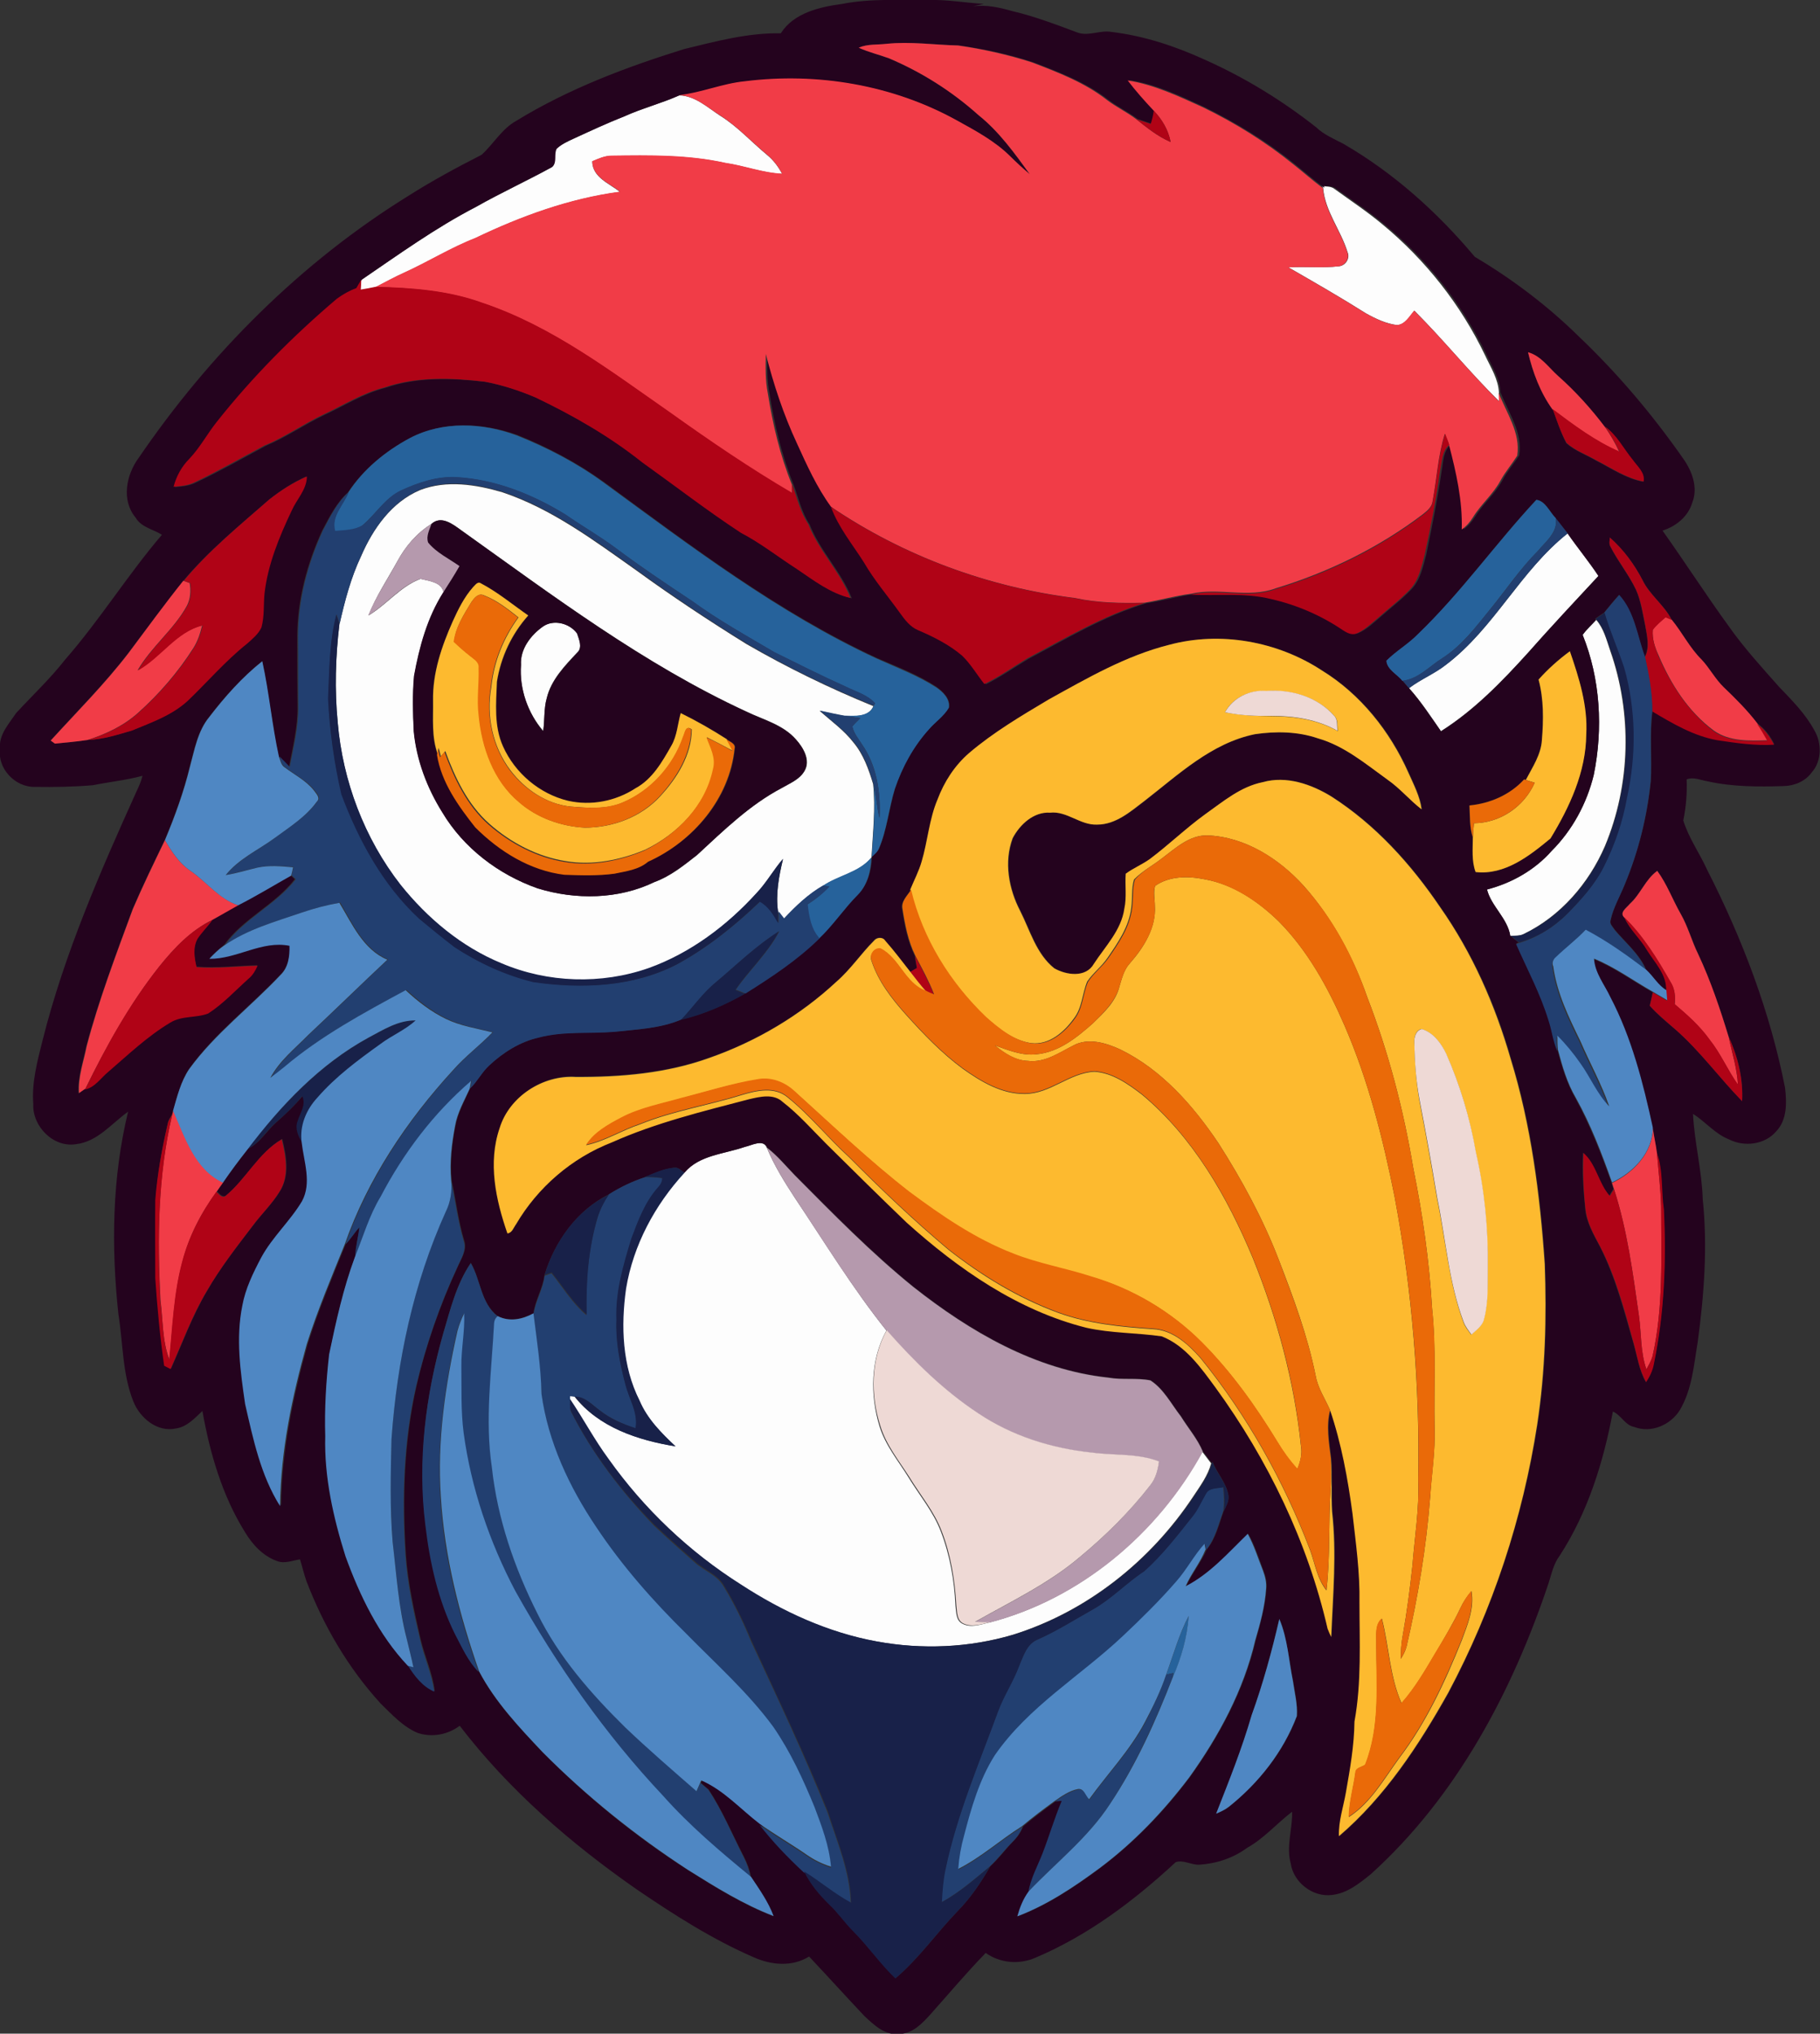 <?xml version="1.0" encoding="utf-8"?>
<!-- Generator: Adobe Illustrator 19.2.0, SVG Export Plug-In . SVG Version: 6.00 Build 0)  -->
<svg version="1.1" id="Layer_1" xmlns="http://www.w3.org/2000/svg" xmlns:xlink="http://www.w3.org/1999/xlink" x="0px" y="0px"
	 viewBox="0 0 656.4 733.2" enable-background="new 0 0 656.4 733.2" xml:space="preserve">
<rect x="0" y="0" width="656.4" height="733.2" fill="#333333" stroke="none"/>
<path fill="#FDFDFD" d="M225,42c6.5-2.9,13.4-4.7,19.9-7.6c5.8,0.1,10.2,4.3,14.8,7.3c6.3,3.9,11.3,9.5,17,14.2
	c2.3,1.9,4,4.2,5.4,6.8c-7-0.3-13.6-2.9-20.5-3.9c-13.5-3-27.3-2.7-41-2.6c-2.5,0-4.7,1-7,2c0.1,5.8,6.1,7.9,10,11
	c-18.2,2.4-35.7,8.8-52.2,16.7c-8.8,3.5-16.9,8.5-25.5,12.4c-3.6,1.6-7,3.5-10.5,5.3c-1.8,0.4-3.6,0.7-5.4,1c0-0.9,0.1-2.7,0.2-3.6
	c13.5-9.2,26.8-18.8,41.3-26.3c9-5.1,18.4-9.4,27.5-14.4c1.7-1.8,0.4-4.5,1.5-6.5c1.8-1.7,4-2.7,6.2-3.7
	C212.9,47.2,218.8,44.4,225,42z"/>
<path fill="#FDFDFD" d="M476.9,67.1c1.5,0.2,3.2,0,4.5,1.1c5.8,4.2,11.7,8.1,17.2,12.7c15.5,12.8,28.3,29,37,47.2
	c2,4.3,4.8,8.6,5,13.5c0,0.8,0.1,2.3,0.1,3.1c-10.7-10.5-20-22.1-30.6-32.7c-1.7,2-3.3,5-6.2,5.2c-4-0.5-7.8-2.3-11.2-4.2
	c-9.2-5.8-18.6-11.2-28-16.6c6.1-0.4,12.1,0.3,18.2-0.4c2.4-0.2,4.1-2.9,3.1-5.1c-2.4-7.9-8.1-14.7-8.8-23.1L476.9,67.1z"/>
<g>
	<path fill="#FDFDFD" d="M151.5,176.7c9.6-3.7,20.2-2,29.7,0.8c17.9,6,33.2,17.5,48.5,28.3c12.8,9.3,26.1,18.1,39.5,26.4
		c14.7,8.5,30.1,16,45.8,22.4c-1.7,4.1-7,3.6-10.6,3.5c-2.9-0.5-5.9-1.2-8.8-1.8c4.2,3.7,8.8,7,12.2,11.4c3.6,4.3,5.5,9.7,7.1,15
		c0.9,8.8-0.1,17.6-0.6,26.5c-4.5,5.5-12,6.4-17.6,10.3c-5.4,3.1-9.8,7.4-14.1,11.9c-0.7-0.9-1.3-1.7-2-2.6
		c-0.9-6.4,0.3-12.8,1.8-19c-3.4,3.9-5.9,8.5-9.5,12.3c-10.7,11.8-23.8,21.7-38.9,27.1c-17.1,6-36.4,5.4-53.1-1.7
		c-14.4-5.9-26.7-16.2-36.4-28.3c-13.1-16.7-20.9-37.4-22.7-58.6c-1.1-11.8-0.8-23.7,0.6-35.4c1.9-8.4,4.1-16.8,7.8-24.6
		C134.5,190.6,141.3,181,151.5,176.7z M155.6,188.9c-5.3,3.3-9.4,8.1-12.3,13.5c-3.6,6.5-7.7,12.6-10.4,19.5
		c6.6-3.9,11.5-10.5,18.8-13.2c3,0.8,7.5,1.1,8.3,4.8c-5.8,9.1-8.7,19.7-10.6,30.2c-0.6,6.6-0.5,13.4-0.1,20
		c1,10.4,4.8,20.4,10.3,29.2c7.7,12.9,20.3,22.5,34.4,27.4c13.7,4.2,29.1,4,42.1-2.3c5.8-2.1,10.6-6,15.3-9.7
		c9.5-8.8,19-18.1,30.6-24.2c2.9-1.7,6.3-3,8.1-6c2.4-3.9-0.3-8.5-3-11.5c-4.6-5.3-11.7-7.1-17.8-10
		c-37.1-17.1-69.8-41.8-102.9-65.4C163.3,189,159.2,185.7,155.6,188.9z"/>
</g>
<path fill="#FDFDFD" d="M521.6,239.6c17.3-13.1,26.8-33.9,43.8-47.3c3.6,5.2,7.6,10,11.1,15.3c-8.5,9.2-17,18.3-25.3,27.6
	c-9.5,10.5-19.5,20.8-31.5,28.4c-3.7-5.3-7.2-10.7-11.5-15.5C512.4,244.9,517.4,242.9,521.6,239.6z"/>
<path fill="#FDFDFD" d="M575.7,223.5c2.7,3.1,3.7,7.2,5,11c8,22.7,7.4,48.4-1.9,70.6c-5.8,13.4-16,25.2-29.2,31.6
	c-1.5,0.8-3.2,0.6-4.9,0.7c-1-6.4-6.9-10.7-8.4-16.7c8.9-2.3,17.2-7,23.3-13.9c7.5-7.5,12.7-17.2,15.2-27.4
	c3.4-16.7,2.4-34.5-4-50.5C572.3,226.9,574.1,225.3,575.7,223.5z"/>
<path fill="#FDFDFD" d="M195.8,225.9c3.8-2.7,9.6-1.2,12.3,2.3c0.7,2.2,2.1,5.2,0.1,7c-4.5,4.8-9.4,9.8-11,16.4
	c-1.1,3.9-0.7,8-1.3,11.9c-5.6-6.5-8.7-15.3-8-23.9C187.6,234.1,191.4,229,195.8,225.9z"/>
<path fill="#FDFDFD" d="M268.6,413.5c2.5-0.5,6.7-3,8,0.4c2.7,6.4,6.3,12.2,10.1,18c10.8,16.1,20.9,32.7,33,47.8
	c-5.8,10.5-5.9,23.3-2.5,34.5c2.1,6.9,6.8,12.5,10.5,18.5c3.9,6.4,8.9,12.3,11.6,19.4c3.3,8.5,4.9,17.7,5.3,26.8
	c0.3,2.2,0.1,5.3,2.5,6.5c3,1.6,6.5,0.3,9.6-0.4c32.8-8.5,60.8-32.1,76.9-61.6c1.1,1.4,2.1,2.8,3.2,4.2c-1.2,4.5-4,8.2-6.5,12
	c-15.4,23.2-38.4,41.5-65.1,49.8c-15.9,4.7-32.9,5.4-49.2,2.4c-17.6-3.2-34.1-10.8-49-20.5c-18.6-11.9-35-27.3-47.8-45.3
	c-5.2-6.9-9.1-14.5-13.9-21.6c0-0.3,0-0.9,0-1.2c0.4,0.1,1.3,0.2,1.8,0.2c8.8,11.2,22.9,15.8,36.4,18c-5.1-4.8-10.3-9.9-13-16.5
	c-6.3-12.4-6.8-26.9-4.9-40.4c2.6-15.7,10.3-30.2,21.1-41.8C252.2,416.4,261.2,416.1,268.6,413.5z"/>
<g>
	<g>
		<path fill="#24031E" d="M303.8,1.4c10.2-2,20.6-1.3,31-1.4c6.7-0.2,13.3,1,20,1.4c-1.3,0.3-2.6,0.6-4,0.9
			c4.9-0.7,9.7,0.4,14.3,1.7c8.1,1.9,15.9,4.9,23.7,7.8c4,1.3,8-1,12-0.3c11.8,1.4,23.2,5.2,33.9,10.1c14.3,6.4,27.7,14.6,40,24.3
			c2.8,2.7,6.5,4.2,9.9,6c18.1,10.5,33.9,24.7,47.3,40.7c13.5,8,26.2,17.6,37.4,28.6c14.1,13.4,26.7,28.3,37.8,44.2
			c3.2,4.5,5.4,10.5,3.2,15.9c-1.5,5-5.9,8.5-10.7,10c8.1,11.4,15.7,23.2,23.9,34.5c5.5,7.8,11.9,14.8,18.2,21.9
			c4.6,4.8,9.4,9.6,12.6,15.5c2.8,4.6,2.8,11.2-0.9,15.3c-2.3,3.2-6.2,4.8-10,4.9c-9.2,0.3-18.5,0.3-27.5-1.7
			c-2.5-0.4-5.1-1.7-7.6-0.7c0.2,5-0.2,9.9-1.2,14.8c1.9,6.3,5.9,11.8,8.6,17.8c12.7,24.9,22.7,51.2,28.1,78.6
			c0.6,5.3,0.8,11.5-3.2,15.7c-4.1,4.8-11.5,5.7-17,2.9c-5.1-2-8.5-6.4-13-9.2c0.5,10.3,3.2,20.4,3.5,30.7
			c1.8,17.2,0.5,34.5-1.8,51.5c-1.4,8.3-2,17-6.4,24.5c-3.3,5.4-10.3,8.5-16.4,6.2c-3.4-0.6-4.8-4.3-7.8-5.6
			c-3.4,18.2-9,36.3-19.2,52c-2.2,2.9-2.9,6.5-4,9.9c-13.1,39.1-33.2,77-64.1,104.9c-4.1,3.3-8.5,6.9-14,7.5
			c-6.9,0.9-13.9-4.5-14.9-11.4c-1.7-6.2,0.7-12.4,0.5-18.6c-5.5,4.2-10.1,9.6-16.2,13c-5,3.7-11.1,5.7-17.3,6.1
			c-2.9,0.1-5.9-1.9-8.5-0.9c-15,13.9-31.6,26.4-50.5,34.4c-5.9,2.6-12.8,2-18-1.7c-6.9,7.1-13.2,14.6-19.8,22
			c-3,3.3-6.4,7-11.1,7.2c-5.2,0.8-9.4-3.2-12.9-6.5c-6.7-7.1-13.2-14.3-19.9-21.4c-6.1,3.8-13.6,3.1-19.9,0.3
			c-15-6.5-28.9-15.4-42.4-24.6c-23.8-16.6-46-35.8-63.7-58.9c-4.3,3.2-9.9,4.3-15.1,2.6c-5.3-2.2-9.3-6.6-13.4-10.6
			c-11.7-12.8-20.6-28-26.8-44.2c-0.9-2.6-1.5-5.2-2.3-7.8c-2.7,0.4-5.6,1.7-8.3,0.6c-5.1-1.8-8.9-6-11.6-10.5
			c-8.2-13.2-12.6-28.4-15.3-43.6c-2.8,2.6-5.5,5.7-9.5,6.3c-6.7,1.5-13-3.7-15.4-9.7c-4-10-3.7-21-5.4-31.5
			c-2.6-24.3-2.3-49.1,3.5-73c-5.9,4.2-11,10.8-18.7,11.7c-8.2,1.4-15.9-6.4-15.5-14.5c-0.6-7.9,1.5-15.5,3.4-23.1
			c7.8-31,20.7-60.5,33.8-89.5c0.9-1.9,1.7-3.7,2.2-5.7c-5.9,1.6-12,2.2-17.9,3.4c-7,0.6-14,0.7-20.9,0.6
			c-7.1,0.2-13.6-6.6-12.6-13.8c-0.5-5,3.2-8.9,5.8-12.8c5.9-6.4,12.3-12.4,17.7-19.3c12.5-14.3,22.6-30.6,34.9-45
			c-3.2-2-7.5-2.7-9.5-6.2c-5.2-6.2-3.4-15.4,1.1-21.5c25.6-37.5,58.5-70.5,97.3-94.5c8.5-5.4,17.4-10.2,26.4-14.8
			c4.3-3.9,7.3-9.4,12.6-12.3c18.8-11.5,39.5-19.3,60.4-25.8c11.5-2.8,23-5.9,34.9-5.7C286.3,4.6,295.7,2.5,303.8,1.4z M309.7,17.2
			c3.5,1.6,7.3,2.5,11,3.9c11.8,5,22.8,11.9,32.3,20.5c7.4,5.9,12.9,13.8,18.5,21.3c-2.5-2.1-4.9-4.3-7.2-6.6
			c-5.5-5.5-12.4-9.1-19.1-12.8c-23.1-12.8-50.4-17.3-76.5-14.1c-8.1,0.9-15.6,4.1-23.7,5c-6.5,2.9-13.4,4.6-19.9,7.6
			c-6.1,2.4-12.1,5.2-18.1,7.9c-2.2,1-4.5,2.1-6.2,3.7c-1.1,2,0.2,4.7-1.5,6.5c-9.1,5-18.5,9.3-27.5,14.4
			c-14.5,7.5-27.8,17.1-41.3,26.3c-0.6,1-1.2,2.1-1.8,3.1c-2.5,0.9-4.8,2.1-6.7,3.9c-15.8,13.4-30.5,28.2-43.4,44.5
			c-3.4,4.3-6,9.2-9.8,13.2c-2.7,2.8-4.7,6.3-5.7,10.1c2.5-0.2,5-0.4,7.3-1.5c8.7-4.1,17-8.8,25.5-13.4c7.4-3.1,13.9-7.7,21.1-11.1
			c7.3-3.4,14.2-7.8,22.1-9.8c11.6-4,24.1-3.5,36.2-2.1c6.3,1.2,12.4,3.2,18.3,5.7c13.5,6.5,26.7,14,38.5,23.4
			c11.8,8.5,23.4,17.4,35.6,25.4c7.1,3.7,13.4,8.7,20.1,13c6,4.2,12.1,8.8,19.4,10.5c-3.8-9.6-11.4-17-15.2-26.6
			c-2.9-4.4-4-9.5-5.8-14.4c-4.3-10.6-6.9-21.7-8.7-33c-0.9-4.6-0.8-9.4-0.7-14.1c2.8,11,6.4,21.9,11.2,32.2
			c3.6,7.9,7.2,15.9,12.3,22.9c2.7,7.4,7.8,13.5,11.9,20.2c3.8,6.4,8.6,12,12.9,18.1c1.8,2.5,3.7,5.1,6.6,6.3
			c5.6,2.4,11.2,5.2,15.9,9.2c3.1,3,5.4,6.8,8,10.2c5.4-2.7,10.2-6.1,15.4-9.2c13.8-7.3,27.4-15.5,42.4-20c5.6-0.8,11-2.4,16.6-3.2
			c9.7,0.6,19.6-0.8,29.1,1.6c9.2,2.2,18,6,25.8,11.2c1.4,0.9,3.2,1.9,4.9,1.2c3.1-1.3,5.5-3.7,8.1-5.9c3.7-3.3,7.7-6.3,11.1-9.9
			c3.3-3.4,4.2-8.2,5.4-12.6c2.1-10.1,4.1-20.2,5.6-30.5c0.6-3.1,0.5-6.9,3.3-9.1c2.6,9.9,4.9,20.1,4.6,30.5c1.7-1.2,3-2.8,4.1-4.5
			c2.9-4.7,7.3-8.3,9.9-13.2c1.7-3.2,4.1-5.9,6-8.9c1.4-8.2-3.9-15.4-6.7-22.7c-0.2-4.9-3-9.2-5-13.5c-8.7-18.2-21.4-34.4-37-47.2
			c-5.5-4.6-11.4-8.5-17.2-12.7c-1.3-1.1-3-0.9-4.5-1.1l0.1,0.7c-3.7-2.7-7.1-5.7-10.7-8.6c-10-8.1-21-14.8-32.5-20.5
			c-8.7-4-17.6-8.3-27.2-9.7c2.9,3.8,6.1,7.4,9.4,10.9c-0.2,1.6-0.6,3.3-1,4.9c-1.8-0.6-3.5-1.2-5.3-1.8c-3.3-2.5-7.1-4.3-10.4-6.8
			c-8-6.3-17.7-10-27.1-13.6c-8.7-2.9-17.7-4.8-26.7-6.1c-8.6-0.2-17.2-1.5-25.8-0.6C316.4,16.2,312.9,15.8,309.7,17.2z M551.1,127
			c1.7,7.3,4.4,14.5,8.9,20.6c1.6,4.1,2.9,8.3,4.9,12.2c3.2,2.8,7.2,4.2,10.8,6.3c5.5,2.8,10.8,6.5,17,7.6c0.6-3.1-2.3-5.4-3.9-7.8
			c-3.3-4-5.7-8.9-10-12c-5-6.6-10.6-12.8-16.8-18.3C558.5,132.5,555.8,128.3,551.1,127z M147.9,157.9c-8.8,4.7-16.9,11.3-22.4,19.6
			c-4.2,3.8-6.7,8.9-9.3,13.8c-5.5,12-9,25.1-9,38.4c0,8.3,0,16.7,0.1,25c0.1,7.4-1.7,14.6-3.1,21.9c-1.2-1.3-2.5-2.6-3.7-3.8
			c-2.5-11.4-3.5-23-6-34.4c-7.2,5.8-13.5,12.8-19.1,20.1c-4.2,5.1-5.3,11.8-7,18c-2.2,9-5.4,17.8-9,26.4c-4,8.2-8,16.5-11.6,24.9
			c-6,16.3-12.2,32.6-16.7,49.4c-1.1,5.6-3.2,11.2-2.8,17c0.6-0.4,1.7-1.2,2.3-1.6c3.6-0.9,5.7-4.2,8.4-6.4
			c7.2-6.2,14.1-12.8,22.3-17.7c4.1-2.6,9.3-1.6,13.7-3.3c5.4-3.4,9.8-8.2,14.5-12.5c1.5-1.3,2.5-3,3.3-4.7
			c-7.3,0.2-14.7,1.1-22,0.5c-0.8-3.4-1.3-7.1,0.4-10.3c1.6-2.3,3.7-4.3,5.3-6.7c3.1-1.7,6.1-3.5,9.2-5.2
			c6.5-3.4,12.7-7.1,19.1-10.7c0.4,0.3,1.1,1,1.5,1.4c-7.2,9.3-18.6,14.1-25.5,23.7c-1.9,1.4-3.5,3.1-5.2,4.7
			c9.9,0.2,18.9-6.6,28.9-4.7c0.1,3.7-0.4,7.7-3.2,10.5c-10.8,11.5-23.7,21.1-33,34c-3.1,4.5-4.3,9.9-5.8,15
			c-0.1,0.4-0.3,1.2-0.4,1.5c-0.6,1-1.4,2.1-1.6,3.3c-2.1,9-3.7,18.2-4.3,27.5c-0.1,9.4,0,18.7,0,28.1c0.7,10.6,1.7,21.1,3.2,31.6
			c0.8,0.4,1.5,0.8,2.3,1.2c4.2-9.4,7.7-19.1,13-28c4.7-8.3,10.7-15.9,16.5-23.5c3.1-4.2,7-7.9,9.7-12.3c3.7-5.7,2.4-12.9,0.9-19
			c-8.5,4.9-12.9,14.4-20.4,20.5c-1.4,0.7-2.3-0.9-3.2-1.6c0.8-1.1,1.6-2.3,2.4-3.4c2.8-4,5.8-8,8.8-11.9c4.4-2.1,6.8-6.6,10.4-9.7
			c3.4-3,6.6-6.1,9.5-9.5c1.5,3.2-0.8,6.2-1.7,9.1c-1,2.6,0.3,5.3,1.6,7.6c0.8,7,3.7,14.5,0.1,21.2c-4.3,7.2-10.7,12.9-14.7,20.3
			c-2.9,5.5-5.7,11.1-6.8,17.3c-2.4,11.7-0.7,23.8,1,35.5c2.9,12.6,5.6,25.7,12.6,36.8c0.2-19.8,4.3-39.3,9.6-58.3
			c3.9-12.3,8.9-24.1,13.7-36c1.9-1.8,3.2-4.2,5-6.1c-0.4,3.5-1.4,6.9-1.5,10.5c-4.3,11.4-6.9,23.3-9.3,35.1
			c-1.2,9.8-1.7,19.6-1.4,29.5c-0.4,14.8,2.9,29.3,7.3,43.3c5.3,14.2,12,28.3,22.5,39.5c2.3,3.8,5.3,7.5,9.5,9.4
			c-0.8-6.5-3.6-12.4-5.1-18.7c-2.3-10.1-4.6-20.3-5.3-30.6c-1.3-20.2-0.7-40.7,3.8-60.6c3.4-14.8,8.5-29.3,14.9-43.1
			c1.3-3,3.5-6.1,2.3-9.5c-2.1-7.1-3-14.5-4.5-21.8c-0.6-6.6,0.1-13.1,1.4-19.6c0.9-4.8,3.4-9.1,5.3-13.5c2.6-2.5,4.2-5.8,6.8-8.2
			c5.1-4.7,11.2-8.5,17.9-10.1c9-2.4,18.4-1.3,27.6-2.1c8-0.8,16.3-1.1,23.8-4.4c8.1-1.8,15.9-5.3,23.1-9.4
			c9.4-5.9,18.8-12.1,26.7-19.9c5.2-4.9,9.1-10.9,14.1-15.9c3.5-3.5,4.7-8.7,4.9-13.5c0.9-1,2.1-1.8,2.6-3.1
			c2.9-6.8,3.6-14.3,5.7-21.4c2.6-7.9,6.7-15.3,12.3-21.5c2.3-2.6,5.4-4.7,7.2-7.8c0.5-3.1-2.2-5.7-4.6-7.4
			c-6.7-4.4-14.2-7.2-21.5-10.4c-35.6-16.5-67-40.4-98.5-63.5c-9.6-6.9-20.2-12.5-31.2-16.9C174.1,152.4,159.8,151.7,147.9,157.9z
			 M97.1,180.1c-10.7,9.3-21.8,18.4-31,29.3c-6.8,8.5-13.2,17.3-19.8,26c-8.6,11.2-18.6,21.1-28.1,31.6c0.4,0.3,1.2,0.8,1.5,1.1
			c3.9-0.4,7.9-0.7,11.7-1.3c5.4-0.2,10.7-1.8,15.9-3.4c7-2.9,14.5-5.5,20.2-10.8c7.2-6.8,13.6-14.4,21.4-20.6
			c1.9-1.7,4.1-3.4,5.1-5.8c1.2-3.9,0.7-8.1,1.1-12.2c1.2-10.5,5.3-20.4,9.8-29.9c1.9-4.1,5.4-7.6,5.5-12.3
			C105.8,173.9,101.2,176.8,97.1,180.1z M554.1,180.2c-14.7,15.7-27.1,33.4-42.6,48.4c-3.5,3.6-7.9,6-11.4,9.6
			c0.2,3.3,3.9,4.9,5.8,7.3c0.8,0.9,1.5,1.8,2.3,2.7c4.3,4.8,7.8,10.2,11.5,15.5c12.1-7.6,22-17.9,31.5-28.4
			c8.2-9.4,16.8-18.5,25.3-27.6c-3.5-5.3-7.5-10.1-11.1-15.3c-1.4-1.9-2.9-3.7-4.3-5.5C558.9,184.6,557.4,180.5,554.1,180.2z
			 M580.6,193.8c0,1-0.4,2.2,0.1,3.1c2.7,5.4,6.7,10.2,9.3,15.7c1.8,4.1,2.4,8.5,3.3,12.8c0.7,3.7,1.7,7.8-0.1,11.4
			c-2.7-7.5-3.7-16.2-9.3-22.3c-1.9,2.1-3.6,4.2-5.4,6.4c-1.1,0.7-2.1,1.4-3.2,2.2l0.3,0.4c-1.6,1.8-3.5,3.4-4.8,5.4
			c6.4,15.9,7.4,33.7,4,50.5c-2.5,10.3-7.7,19.9-15.2,27.4c-6.1,6.9-14.4,11.6-23.3,13.9c1.5,6,7.4,10.4,8.4,16.7c1,0.8,2,1.6,3,2.4
			l-0.8,0.3c4,9.2,8.8,18,11.7,27.6c1.2,3.6,1.5,7.4,3.1,10.9c1.6,6,3.4,12,6.5,17.4c5.3,9.7,9.3,20,13,30.4
			c0.2,0.5,0.5,1.6,0.7,2.2c-0.4,0.6-1.1,1.9-1.5,2.5c-4.1-4.6-4.8-11.4-9.5-15.5c-0.3,6.7,0.1,13.4,0.8,20.1c0.4,5,3,9.3,5.3,13.7
			c5.6,11,8.7,23.1,12.1,34.9c1.4,4.7,2,9.7,4.5,14c1.3-2,2.3-4.2,2.8-6.6c3.8-18.3,4.5-37.1,3.6-55.7c-1.1-6.8-0.3-13.8-2.5-20.3
			c-0.3-3-1-6-1.5-9c-3.5-16.1-7.6-32.3-15.3-47c-2.1-4.6-5.6-8.7-5.9-13.9c7.6,3.1,14.2,8,21.3,12c-0.4,1.6-0.8,3.2-1.1,4.8
			c2.8,3.2,6.1,5.9,9.3,8.6c8.9,7.8,15.8,17.4,24,25.8c0.5-7.9-1.5-15.9-4.8-23.1c-3.1-10.1-6.5-20.2-11-29.9
			c-2.3-4.8-3.7-10.1-6.4-14.7c-2.9-5.1-5-10.6-8.4-15.4c-4.3,3.1-6,8.4-9.9,11.9c-1,1.4-4,3.1-2,4.9c1.9,4.5,5.8,7.6,8.3,11.8
			c2.8,4.6,7.2,8.9,6.9,14.6c-3-1.8-4.7-5-7.2-7.3c-2.4-5.8-7.5-9.9-11.4-14.6c-0.6-1-1.9-2-1.5-3.4c0.9-4.5,3.3-8.6,5.1-12.9
			c4.9-11.9,8.1-24.5,9.4-37.3c0.5-8.4-0.5-16.9,0.6-25.3c7.4,4.3,15,8.9,23.6,10.4c6.7,1,13.5,2,20.3,1.6c-1.4-2.9-3.4-5.6-6.1-7.5
			c-3.6-4.7-7.8-8.9-12.1-13c-3.1-3-5.1-6.9-8-10c-4.3-4.3-7-9.8-10.8-14.4c-2.7-5.3-7.9-8.9-10.5-14.3
			C589.4,203.4,585.5,198.1,580.6,193.8z M421.6,232.5c-15.5,3.9-29.5,12-43.3,19.9c-9.9,5.9-19.9,11.8-28.7,19.3
			c-5.2,4.5-9,10.4-11.4,16.8c-3,7.1-3.5,15-5.7,22.3c-1,3.5-2.7,6.8-4.1,10.1c-1.3,2.1-3.6,4.1-3.1,6.8c0.9,5.8,2,11.6,4.6,16.9
			c0.2,1.5,0.5,2.9,0.8,4.4c-0.6,0.4-1.8,1.1-2.4,1.4c-3-3.8-5.8-7.7-9.1-11.3c-0.9-1.5-3.2-1.3-4.1,0c-4.7,4.7-8.3,10.3-13.3,14.7
			c-13.1,12.1-28.8,21.5-45.7,27.4c-15.5,5.6-32.1,7-48.4,6.9c-11.8-0.7-23.8,7.1-27.3,18.4c-4.3,12.5-1.4,25.9,2.8,38
			c1.7-0.2,2.2-2.1,3.1-3.3c7.8-13.3,20.1-23.9,34.5-29.5c15.9-7.1,32.8-11.2,49.6-15.6c4-0.9,8.8-2.1,12.1,1
			c5.7,4.5,10.6,10.1,15.8,15.2c9.6,9.4,19.1,18.9,28.9,28.3c18.7,16.8,40.1,31.8,64.8,37.9c8.9,1.9,18.2,1.8,27.2,3.1
			c8.6,3.4,14.1,11.4,19.4,18.5c18.8,26,33.1,55.6,40.4,86.9c0.4,1,0.8,2,1.3,3c0.6-15,2-30.2,0.3-45.2c-0.4-6.3,0.1-12.6-0.4-18.9
			c-0.7-5.8-1.8-11.8-0.3-17.5c4.1,12.1,6.4,24.8,8.1,37.4c1.2,10.6,2.7,21.2,2.5,31.9c-0.1,14.3,0.8,28.8-1.8,43
			c-0.1,8.6-1.5,17.1-3.1,25.6c-0.9,5.2-2.7,10.3-2.5,15.7c16.6-14.2,28.8-32.8,39.4-51.7c16-30.2,26.8-63.1,32.1-96.8
			c2.9-19.1,3.4-38.5,2.7-57.8c-1.7-25-4.9-50-12.3-74c-5.5-19.4-13.8-38-25.4-54.6c-10.5-15.5-23.3-29.8-39.2-39.9
			c-7.3-4.5-16.3-7.6-24.8-5.2c-8,1.6-14.3,7-20.8,11.6c-6.9,5.1-13.1,11-19.9,16.1c-2.7,2.1-5.9,3.3-8.7,5.3
			c-0.3,4.2,0.4,8.5-0.5,12.6c-1.2,7.8-6.9,13.6-11,19.9c-2.9,5.1-10,4.1-14.3,1.6c-6.5-5.2-8.7-13.6-12.3-20.7
			c-4.2-8-5.9-17.7-2.7-26.2c2.5-5,7.5-9.6,13.5-9.2c6.1-0.6,10.9,4.6,17,4.3c6.7,0,12-4.7,17-8.5c12.2-9.5,24.1-20.9,39.9-24.1
			c7.6-1.1,15.5-1,22.7,1.5c9.5,2.7,17.2,9.2,25.1,14.9c4.5,3.1,8,7.4,12.3,10.7c-0.6-4.7-2.9-9-4.8-13.3
			c-6.6-14.9-17.3-28.3-31.2-36.8C460.7,231.2,440.2,227.5,421.6,232.5z M554.9,245c1.8,7.1,1.8,14.5,1.2,21.8
			c-0.4,5.3-3.5,9.8-5.8,14.4l-0.6-0.2c-5.1,5.5-12.3,8.6-19.8,9.4c0.2,3.9,0,7.8,1.2,11.5c0,4.1-0.4,8.5,1,12.5
			c10.5,1.2,19.4-5.8,27-12.1c7-11.3,12.8-24,12.9-37.5c0.7-10.3-2.5-20.4-5.9-30C562.1,237.8,558.3,241.2,554.9,245z M268.6,413.5
			c-7.4,2.6-16.3,2.9-21.7,9.3c-1.2-0.7-2.3-2.1-3.8-1.8c-3.7,0.4-7.1,2-10.4,3.4c-4.6,1.5-9,3.6-13.1,6.2
			c-11.5,5.7-19.5,17-23.2,29c-0.6,4.9-3.4,9.1-4,13.9c-4,2.1-8.7,3.1-12.9,1c-6.1-4.7-6.1-13-9.7-19.2c-5.2,7.7-7.4,16.8-10,25.6
			c-6.3,22.3-9.2,45.8-6.2,68.8c1.6,13.5,4.6,27.1,10.7,39.4c2.5,4.7,4.6,9.8,8.5,13.6c5.8,11,14.4,20.1,22.9,29.1
			c15.9,16,33.5,30.3,52.5,42.5c9.9,6.2,19.8,12.4,30.8,16.6c-1.9-5.1-5.1-9.6-8.1-14.1c-0.5-2.6-1.4-5.1-2.6-7.4
			c-4.2-8.1-7.7-16.6-12.7-24.2c-1-0.8-1.9-1.6-2.8-2.4l0.4-0.9c8.1,3.5,14.1,10.3,21,15.6c4.7,6.2,10.2,11.8,15.9,17.1
			c2.2,4.5,5.5,8.5,9.1,12c3.1,3,5.5,6.5,8.5,9.5c5.4,5.4,9.8,11.8,15.3,17.1c8.4-7.1,14.7-16.2,22.3-24.1
			c4.7-4.8,8.5-10.4,11.9-16.3c3-2.7,5.3-5.9,8.1-8.8c1.6-1.6,2.9-3.4,3.7-5.5c3.8-3.2,7.8-6.2,11.8-9.1c0.6,0,1.8-0.1,2.4-0.2
			c-2.6,6.2-4.4,12.6-6.9,18.9c-1.7,4.6-4.2,8.9-5.1,13.8c-1.9,2.7-3.1,5.9-4.1,9c10.8-4.1,20.5-10.6,29.7-17.4
			c12.3-9.2,23-20.4,32.3-32.7c10.7-14.9,19.6-31.4,23.8-49.4c1.7-6.1,3.4-12.3,3.9-18.6c0.2-2.3-0.3-4.5-1.1-6.5
			c-1.7-4.5-3.1-9.1-5.5-13.3c-7,6.8-13.5,14.5-22.4,18.9c2.1-4.6,5.4-8.6,7.4-13.2c3.3-4,4.4-9.1,6.1-13.8c0.9-1.9,2.1-3.8,1.7-6
			c-0.8-4.4-4.1-7.8-5.7-11.9l-0.2,0.5c-1.1-1.4-2.1-2.8-3.2-4.2c-1.9-4.6-5.3-8.5-7.9-12.7c-3.5-4.4-6.1-9.8-11-13
			c-5-1-10.2-0.1-15.2-1c-26.3-2.8-49.9-16.6-70.3-32.7c-15.2-12.3-28.9-26.4-42.7-40.2c-3.4-3.4-6.3-7.1-10.1-10
			C275.3,410.5,271.1,413,268.6,413.5z M461.4,583.7c-2.7,11.7-5.9,23.3-9.9,34.7c-3.5,12.1-8.1,23.8-12.8,35.5
			c1.6-0.7,3.2-1.4,4.6-2.5c10.7-8.6,19.6-19.8,24.5-32.7c0.3-4.2-0.8-8.4-1.4-12.6C464.8,598.6,464.4,590.8,461.4,583.7z"/>
	</g>
	<g>
		<path fill="#24031E" d="M155.6,188.9c3.5-3.2,7.7,0.1,10.7,2.3c33.1,23.6,65.8,48.3,102.9,65.4c6.1,3,13.1,4.7,17.8,10
			c2.7,3,5.4,7.6,3,11.5c-1.8,3-5.2,4.3-8.1,6c-11.6,6.1-21,15.4-30.6,24.2c-4.8,3.7-9.6,7.6-15.3,9.7c-13,6.3-28.4,6.5-42.1,2.3
			c-14.1-5-26.7-14.5-34.4-27.4c-5.5-8.8-9.3-18.8-10.3-29.2c-0.3-6.7-0.5-13.4,0.1-20c1.9-10.5,4.8-21.1,10.6-30.2
			c1.9-3.1,3.9-6.3,5.8-9.4c-3.8-2.7-8.3-4.8-11.3-8.5C153.6,193.3,154.9,191,155.6,188.9z M170.6,211.7c-3.2,3.7-5.4,8.1-7.4,12.5
			c-4,9-7.3,18.6-7.1,28.6c0.1,6.4-0.6,13.1,1.7,19.3c1.6,9.9,7.7,18.4,13.8,26.1c8.7,8.7,19.8,15.6,32.2,17.1c6,0.2,12,0.5,18-0.4
			c4.1-0.9,8.7-1.4,12.1-4.3c16.2-7.3,29.5-22.7,31.2-40.8c0.4-1.8-1.8-2.4-2.9-3.3c-5.4-3.5-10.9-6.6-16.6-9.4
			c-1.1,3.9-1.2,8.2-3.4,11.8c-3.3,5.8-6.8,12-12.9,15.3c-7.1,4.6-16,6.4-24.4,4.5c-10.2-2.5-19.1-10-23.4-19.6
			c-3.3-7.3-2.5-15.5-2.2-23.3c1.4-8.8,5.4-17.2,11.3-23.9c-5.7-3.9-11-8.4-17.1-11.6C172.2,209.5,171.4,211,170.6,211.7z
			 M195.8,225.9c-4.5,3.2-8.3,8.2-7.9,13.9c-0.6,8.6,2.5,17.4,8,23.9c0.6-4,0.2-8.1,1.3-11.9c1.6-6.6,6.5-11.6,11-16.4
			c2-1.9,0.6-4.9-0.1-7C205.4,224.7,199.7,223.2,195.8,225.9z"/>
	</g>
</g>
<g>
	<path fill="#F13C47" d="M309.7,17.2c3.2-1.4,6.7-1,10-1.4c8.6-0.9,17.2,0.4,25.8,0.6c9,1.3,18,3.3,26.7,6.1
		c9.4,3.6,19.1,7.3,27.1,13.6c3.3,2.5,7.1,4.3,10.4,6.8c3.9,3.1,7.8,6.3,12.5,8.3c-0.8-4.3-3.1-8.2-6.1-11.3
		c-3.3-3.5-6.5-7.1-9.4-10.9c9.5,1.5,18.4,5.7,27.2,9.7c11.5,5.6,22.5,12.4,32.5,20.5c3.6,2.8,7,5.9,10.7,8.6
		c0.7,8.5,6.4,15.2,8.8,23.1c1,2.2-0.8,4.9-3.1,5.1c-6,0.7-12.1,0-18.2,0.4c9.4,5.4,18.8,10.8,28,16.6c3.5,1.9,7.2,3.8,11.2,4.2
		c2.9-0.2,4.5-3.2,6.2-5.2c10.6,10.5,20,22.2,30.6,32.7c0-0.8-0.1-2.3-0.1-3.1c2.8,7.3,8,14.5,6.7,22.7c-1.9,3-4.3,5.8-6,8.9
		c-2.6,4.9-7,8.5-9.9,13.2c-1.1,1.8-2.4,3.3-4.1,4.5c0.3-10.4-2-20.5-4.6-30.5c-0.4-1.4-1-2.7-1.5-4c-2.5,7.9-2.9,16.2-4.4,24.2
		c-0.2,2.1-1.9,3.5-3.4,4.7c-15.9,12.1-34.1,21-53.2,26.8c-9.9,3.7-20.6-0.4-30.7,2c-5.6,0.7-11,2.3-16.6,3.2
		c-8.4,0.2-16.9,0.1-25.1-1.7c-31.4-3.9-61.9-15.2-88-32.9c-5.1-7-8.7-15-12.3-22.9c-4.8-10.3-8.4-21.2-11.2-32.2
		c-0.1,4.7-0.2,9.5,0.7,14.1c1.8,11.3,4.4,22.4,8.7,33c0,0.8,0,2.3,0,3.1c-15.2-8.8-29.7-18.8-44-29c-21.4-14.9-42.5-31.1-67.6-39.5
		c-12.3-4.5-25.6-5.5-38.6-5.8c3.5-1.8,6.9-3.7,10.5-5.3c8.6-3.9,16.7-9,25.5-12.4c16.5-7.9,34-14.3,52.2-16.7
		c-3.9-3.1-9.9-5.2-10-11c2.2-0.9,4.5-2,7-2c13.7-0.2,27.5-0.4,41,2.6c6.9,1,13.5,3.6,20.5,3.9c-1.4-2.5-3.1-4.9-5.4-6.8
		c-5.7-4.7-10.7-10.2-17-14.2c-4.6-2.9-9.1-7.1-14.8-7.3c8.1-0.9,15.6-4.2,23.7-5c26.1-3.3,53.4,1.3,76.5,14.1
		c6.7,3.7,13.6,7.4,19.1,12.8c2.3,2.3,4.7,4.5,7.2,6.6c-5.5-7.6-11.1-15.4-18.5-21.3c-9.6-8.6-20.5-15.5-32.3-20.5
		C317,19.7,313.2,18.8,309.7,17.2z"/>
	<path fill="#F13C47" d="M551.1,127c4.7,1.3,7.4,5.5,10.9,8.6c6.2,5.5,11.8,11.7,16.8,18.3c2,2.8,3.7,5.8,5.2,9
		c-8.8-3.8-16.4-9.6-24.1-15.3C555.5,141.5,552.8,134.2,551.1,127z"/>
	<path fill="#F13C47" d="M66.1,209.4c0.6,0.2,1.7,0.6,2.3,0.8c0.5,2.7,0.3,5.7-1,8.2c-4.7,8.6-12.9,14.8-17.8,23.3
		c8.3-4.6,13.7-13.9,23.3-16.2c-0.7,2.9-1.6,5.7-3.2,8.2c-5.5,8.6-12.2,16.4-19.8,23.2c-5.2,4.7-11.7,7.8-18.4,9.9
		c-3.9,0.6-7.8,0.9-11.7,1.3c-0.4-0.3-1.1-0.8-1.5-1.1c9.5-10.4,19.5-20.4,28.1-31.6C52.9,226.7,59.3,217.9,66.1,209.4z"/>
	<path fill="#F13C47" d="M596.1,227c1.3-1.7,3-3.1,4.6-4.5c0.5,0.2,1.6,0.7,2.2,0.9c3.8,4.6,6.5,10.2,10.8,14.4c2.9,3.1,4.9,7,8,10
		c4.3,4.1,8.5,8.3,12.1,13c1.3,1.9,2.5,4,3.7,6.1c-6.5,0.2-13.8,0.5-19.4-3.5c-9.2-6.8-15.5-16.7-19.9-27.1
		C596.9,233.5,595.8,230.3,596.1,227z"/>
	<path fill="#F13C47" d="M47.9,327.8c3.6-8.4,7.6-16.6,11.6-24.9c2.4,4.1,5.1,8.3,9.1,11c5.9,4,10.3,10.1,17.3,12.5
		c-3.1,1.7-6.1,3.5-9.2,5.2c-7.8,3.8-13.9,10.2-19.2,16.8c-10.7,13.5-19.1,28.7-26.7,44.1c-0.6,0.4-1.7,1.2-2.3,1.6
		c-0.4-5.8,1.7-11.4,2.8-17C35.7,360.4,41.9,344.1,47.9,327.8z"/>
	<path fill="#F13C47" d="M587.8,325.9c3.9-3.5,5.6-8.8,9.9-11.9c3.5,4.7,5.5,10.3,8.4,15.4c2.7,4.7,4,9.9,6.4,14.7
		c4.5,9.6,7.9,19.7,11,29.9c1.2,5.7,3,11.3,3.3,17.1c-3.7-5.2-6.2-11.2-10.2-16.2c-3.5-4.9-8-8.9-12.6-12.8c0.3-2.8,0-5.6-1.5-8
		c-4.8-8.3-9.8-16.6-16.7-23.3C583.9,329,586.8,327.2,587.8,325.9z"/>
	<path fill="#F13C47" d="M62.1,401.9c0.1-0.4,0.3-1.2,0.4-1.5c4.3,9.5,7.7,21.1,18,25.9c-0.8,1.1-1.6,2.2-2.4,3.4
		c-5.6,7.6-10,16.1-12.3,25.2c-3.1,11.5-3.5,23.5-4.7,35.3c-2.6-6.8-2.3-14.2-3.2-21.4C56.7,446.5,56.9,423.8,62.1,401.9z"/>
	<path fill="#F13C47" d="M596.1,406.7c0.4,3,1.1,5.9,1.5,9c0.5,6.3,1.3,12.7,1.5,19.1c0,18.1,0.9,36.4-3.1,54.2
		c-0.5,1.7-1.4,3.2-2.2,4.7c-2.2-6.2-1.8-12.9-2.7-19.3c-2.2-15.4-4.2-30.9-9-45.7c-0.2-0.5-0.5-1.6-0.7-2.2
		C589,422.9,596.1,415.7,596.1,406.7z"/>
</g>
<g>
	<path fill="#B00316" d="M416.1,39.9c3,3.1,5.3,7,6.1,11.3c-4.6-2-8.6-5.2-12.5-8.3c1.8,0.6,3.5,1.2,5.3,1.8
		C415.5,43.2,415.9,41.6,416.1,39.9z"/>
	<path fill="#B00316" d="M128.5,103.9c0.6-1,1.2-2.1,1.8-3.1c0,0.9-0.1,2.7-0.2,3.6c1.8-0.3,3.6-0.6,5.4-1c13,0.3,26.3,1.3,38.6,5.8
		c25,8.4,46.2,24.6,67.6,39.5c14.3,10.2,28.8,20.1,44,29c0-0.8,0-2.3,0-3.1c1.7,4.9,2.9,10,5.8,14.4c3.8,9.6,11.4,17,15.2,26.6
		c-7.3-1.7-13.3-6.4-19.4-10.5c-6.7-4.3-13-9.3-20.1-13c-12.2-8-23.7-16.9-35.6-25.4c-11.8-9.4-24.9-16.9-38.5-23.4
		c-5.9-2.5-12-4.5-18.3-5.7c-12-1.4-24.5-1.9-36.2,2.1c-7.9,2-14.8,6.4-22.1,9.8c-7.2,3.4-13.7,8.1-21.1,11.1
		c-8.5,4.5-16.8,9.3-25.5,13.4c-2.3,1.1-4.9,1.3-7.3,1.5c1-3.8,2.9-7.3,5.7-10.1c3.8-4,6.4-8.9,9.8-13.2
		c12.9-16.3,27.6-31.1,43.4-44.5C123.7,106.1,126,104.8,128.5,103.9z"/>
	<path fill="#B00316" d="M560,147.5c7.6,5.7,15.3,11.5,24.1,15.3c-1.5-3.1-3.3-6.1-5.2-9c4.3,3.1,6.7,8,10,12
		c1.6,2.3,4.5,4.6,3.9,7.8c-6.2-1.1-11.5-4.8-17-7.6c-3.6-2.1-7.7-3.5-10.8-6.3C562.8,155.8,561.5,151.6,560,147.5z"/>
	<path fill="#B00316" d="M521.2,156.4c0.5,1.3,1.1,2.7,1.5,4c-2.7,2.2-2.6,5.9-3.3,9.1c-1.4,10.2-3.4,20.4-5.6,30.5
		c-1.2,4.4-2.1,9.2-5.4,12.6c-3.4,3.6-7.4,6.6-11.1,9.9c-2.6,2.1-5,4.6-8.1,5.9c-1.8,0.7-3.5-0.3-4.9-1.2
		c-7.8-5.3-16.6-9.1-25.8-11.2c-9.5-2.4-19.4-1.1-29.1-1.6c10.2-2.4,20.8,1.7,30.7-2c19.1-5.8,37.3-14.7,53.2-26.8
		c1.5-1.2,3.2-2.6,3.4-4.7C518.3,172.6,518.7,164.3,521.2,156.4z"/>
	<path fill="#B00316" d="M97.1,180.1c4.2-3.3,8.7-6.2,13.6-8.3c-0.1,4.8-3.7,8.2-5.5,12.3c-4.5,9.5-8.6,19.4-9.8,29.9
		c-0.4,4.1,0,8.2-1.1,12.2c-1.1,2.4-3.2,4.1-5.1,5.8c-7.8,6.2-14.3,13.8-21.4,20.6c-5.7,5.3-13.2,7.9-20.2,10.8
		c-5.2,1.5-10.4,3.2-15.9,3.4c6.7-2.1,13.1-5.1,18.4-9.9c7.6-6.8,14.3-14.6,19.8-23.2c1.6-2.5,2.5-5.3,3.2-8.2
		c-9.5,2.3-15,11.6-23.3,16.2c4.9-8.5,13-14.7,17.8-23.3c1.3-2.5,1.5-5.5,1-8.2c-0.6-0.2-1.7-0.6-2.3-0.8
		C75.3,198.5,86.4,189.5,97.1,180.1z"/>
	<path fill="#B00316" d="M299.7,182.8c26.2,17.7,56.7,29,88,32.9c8.3,1.8,16.7,1.9,25.1,1.7c-15,4.6-28.6,12.7-42.4,20
		c-5.1,3.1-10,6.6-15.4,9.2c-2.7-3.4-4.9-7.2-8-10.2c-4.7-4-10.3-6.8-15.9-9.2c-2.9-1.2-4.8-3.8-6.6-6.3c-4.3-6-9.2-11.7-12.9-18.1
		C307.5,196.3,302.4,190.2,299.7,182.8z"/>
	<path fill="#B00316" d="M580.6,193.8c4.9,4.3,8.8,9.6,11.8,15.4c2.6,5.4,7.8,8.9,10.5,14.3c-0.5-0.2-1.6-0.7-2.2-0.9
		c-1.6,1.4-3.3,2.8-4.6,4.5c-0.3,3.3,0.8,6.4,2,9.4c4.5,10.4,10.8,20.2,19.9,27.1c5.6,4,12.9,3.7,19.4,3.5c-1.2-2.1-2.3-4.1-3.7-6.1
		c2.7,1.9,4.6,4.6,6.1,7.5c-6.8,0.4-13.6-0.6-20.3-1.6c-8.6-1.5-16.2-6-23.6-10.4c0-6.6-1.3-13.1-2.6-19.6c1.8-3.6,0.7-7.6,0.1-11.4
		c-0.9-4.3-1.5-8.8-3.3-12.8c-2.6-5.5-6.5-10.3-9.3-15.7C580.2,195.9,580.6,194.8,580.6,193.8z"/>
	<path fill="#B00316" d="M585.8,330.7c6.9,6.7,12,15,16.7,23.3c1.6,2.4,1.8,5.3,1.5,8c4.6,3.9,9.1,7.9,12.6,12.8
		c4,5,6.5,11,10.2,16.2c-0.3-5.8-2.1-11.4-3.3-17.1c3.3,7.1,5.2,15.2,4.8,23.1c-8.2-8.4-15.1-18-24-25.8c-3.2-2.8-6.5-5.5-9.3-8.6
		c0.4-1.6,0.8-3.2,1.1-4.8c1.7,1,3.4,2,5.1,3c-0.1-1.2-0.2-2.4-0.3-3.6c0.3-5.8-4.1-10.1-6.9-14.6
		C591.6,338.4,587.8,335.2,585.8,330.7z"/>
	<path fill="#B00316" d="M57.4,348.5c5.4-6.7,11.4-13.1,19.2-16.8c-1.6,2.3-3.7,4.3-5.3,6.7c-1.8,3.2-1.2,6.9-0.4,10.3
		c7.3,0.6,14.7-0.4,22-0.5c-0.8,1.8-1.8,3.5-3.3,4.7c-4.8,4.3-9.1,9-14.5,12.5c-4.4,1.7-9.5,0.7-13.7,3.3
		c-8.2,4.9-15.1,11.5-22.3,17.7c-2.7,2.2-4.8,5.6-8.4,6.4C38.3,377.1,46.7,362,57.4,348.5z"/>
	<path fill="#B00316" d="M330,344.6c2.4,4.6,4.9,9.2,6.8,14c-1-0.4-1.9-0.9-2.9-1.3c-2-2.2-3.8-4.5-5.6-6.9c0.6-0.4,1.8-1.1,2.4-1.4
		C330.5,347.6,330.2,346.1,330,344.6z"/>
	<path fill="#B00316" d="M60.5,405.2c0.2-1.2,1-2.3,1.6-3.3c-5.1,21.9-5.4,44.5-4.3,66.9c1,7.1,0.7,14.6,3.2,21.4
		c1.2-11.8,1.6-23.8,4.7-35.3c2.4-9.1,6.8-17.6,12.3-25.2c0.9,0.7,1.8,2.3,3.2,1.6c7.5-6.1,11.9-15.6,20.4-20.5
		c1.5,6.2,2.8,13.4-0.9,19c-2.8,4.5-6.6,8.1-9.7,12.3c-5.8,7.6-11.7,15.2-16.5,23.5c-5.3,8.9-8.8,18.6-13,28
		c-0.8-0.4-1.5-0.8-2.3-1.2c-1.5-10.5-2.5-21.1-3.2-31.6c0-9.4-0.1-18.7,0-28.1C56.7,423.4,58.4,414.3,60.5,405.2z"/>
	<path fill="#B00316" d="M571.1,415.7c4.7,4.1,5.4,10.9,9.5,15.5c0.4-0.6,1.1-1.9,1.5-2.5c4.8,14.8,6.8,30.3,9,45.7
		c0.9,6.4,0.5,13.1,2.7,19.3c0.8-1.5,1.7-3,2.2-4.7c4-17.8,3.1-36.1,3.1-54.2c-0.2-6.4-1-12.7-1.5-19.1c2.3,6.5,1.5,13.6,2.5,20.3
		c0.9,18.6,0.2,37.4-3.6,55.7c-0.4,2.4-1.5,4.6-2.8,6.6c-2.5-4.3-3.2-9.3-4.5-14c-3.3-11.9-6.4-23.9-12.1-34.9
		c-2.3-4.3-4.8-8.7-5.3-13.7C571.1,429.1,570.8,422.4,571.1,415.7z"/>
</g>
<g>
	<path fill="#26629B" d="M147.9,157.9c11.9-6.2,26.2-5.5,38.5-0.9c11,4.4,21.6,9.9,31.2,16.9c31.5,23,62.9,47,98.5,63.5
		c7.3,3.3,14.8,6.1,21.5,10.4c2.4,1.6,5.1,4.2,4.6,7.4c-1.8,3.1-4.9,5.1-7.2,7.8c-5.6,6.2-9.6,13.6-12.3,21.5
		c-2.2,7.1-2.8,14.6-5.7,21.4c-0.5,1.3-1.6,2.1-2.6,3.1c0.5-8.8,1.5-17.6,0.6-26.5c1,4.1,1.2,8.3,2.2,12.4c0.5-9.2-1-18.9-6.3-26.5
		c-1.3-2.1-3-4-3.5-6.5c0.9-1.1,1.9-2,2.9-3c-2-0.3-3.9-0.6-5.8-0.9c3.7,0.1,8.9,0.6,10.6-3.5l0.5-0.9c-2.8-3.1-7-4.2-10.6-6
		c-8.7-3.9-17.2-8.2-25.7-12.4c-10-5.9-20.2-11.6-29.6-18.4c-9.3-6.2-18.7-12.5-27.7-19.2c-5.8-4.3-12.1-7.9-18-12
		c-11.8-7.3-25.3-12.7-39.3-13.5c-7-0.4-13.8,1.9-20.1,4.8c-5.9,2.8-9.2,8.7-14.1,12.7c-2.9,1.8-6.5,1.8-9.8,2
		c-1.5-5.3,3.1-9.4,4.9-14C131,169.2,139.1,162.6,147.9,157.9z"/>
	<path fill="#26629B" d="M554.1,180.2c3.2,0.4,4.8,4.4,7,6.6c0.9,5-3.6,8.4-6.5,11.9c-6.4,6.4-11.4,13.9-17.1,20.9
		c-5.2,6.4-10.3,13.2-17.3,17.7c-4.7,2.9-8.6,7.5-14.4,8.2c-1.9-2.4-5.6-4.1-5.8-7.3c3.5-3.5,7.9-6,11.4-9.6
		C527,213.6,539.5,195.9,554.1,180.2z"/>
	<path fill="#26629B" d="M296.7,319.4c5.6-3.9,13.1-4.8,17.6-10.3c-0.2,4.8-1.4,9.9-4.9,13.5c-5,5-8.9,11-14.1,15.9
		c-3.1-3.4-3.8-7.9-4.3-12.3c2.9-1.8,5.5-3.9,7.9-6.4C298.5,319.6,297.3,319.5,296.7,319.4z"/>
	<path fill="#26629B" d="M420.6,603.8c2.6-7.1,4.6-14.4,8.1-21.1c-0.5,7.7-2.7,15.2-5.8,22.3c0.1-0.4,0.2-1.3,0.3-1.8
		C422.5,603.3,421.2,603.6,420.6,603.8z"/>
</g>
<g>
	<path fill="#223F70" d="M144.6,176.8c6.3-2.9,13.1-5.2,20.1-4.8c14,0.8,27.4,6.2,39.3,13.5c5.9,4.1,12.2,7.7,18,12
		c9,6.8,18.3,13,27.7,19.2c9.4,6.9,19.6,12.5,29.6,18.4c8.5,4.2,17,8.5,25.7,12.4c3.6,1.8,7.8,2.9,10.6,6l-0.5,0.9
		c-15.8-6.4-31.1-13.8-45.8-22.4c-13.5-8.3-26.7-17.1-39.5-26.4c-15.3-10.8-30.6-22.3-48.5-28.3c-9.6-2.8-20.1-4.5-29.7-0.8
		c-10.2,4.3-17,13.9-21.3,23.8c-3.7,7.8-5.9,16.2-7.8,24.6c-0.3-0.8-0.8-2.5-1.1-3.4c-2.6,9.9-2.5,20.1-3,30.3
		c0.5,11.6,2.1,23.2,4.9,34.5c6.3,16.6,14.9,32.6,28,44.8c4.2,3.5,8.5,7,12.8,10.3c8.7,5.6,18.3,10.1,28.4,12.6
		c17.3,2.5,35.8,1.8,51.6-6.3c11.1-6,21-14,30.1-22.7c3.1,1.7,4.9,4.7,6.6,7.7c0-1.4,0-2.8,0-4.2c0.7,0.9,1.3,1.7,2,2.6
		c4.2-4.5,8.7-8.8,14.1-11.9c0.6,0.1,1.7,0.3,2.3,0.4c-2.3,2.5-5,4.6-7.9,6.4c0.5,4.3,1.2,8.9,4.3,12.3c-7.9,7.8-17.3,14-26.7,19.9
		c-1.2-0.5-2.3-1-3.5-1.4c5-7.2,11.7-13.3,15.7-21.1c-8.3,5.2-15.3,12.1-22.8,18.4c-4.8,3.9-8.3,9.1-12.6,13.5
		c-7.5,3.2-15.8,3.5-23.8,4.4c-9.2,0.8-18.6-0.3-27.6,2.1c-6.8,1.5-12.9,5.4-17.9,10.1c-2.6,2.4-4.2,5.7-6.8,8.2
		c0.1-0.7,0.4-2.1,0.5-2.8c-13.5,11.6-24.3,26-32.6,41.7c-4.2,6.8-6.4,14.4-9.4,21.7c0.1-3.5,1.1-7,1.5-10.5c-1.8,1.9-3.1,4.2-5,6.1
		c8.2-23.5,22.4-44.7,39.2-63c4.3-4.9,9.6-8.8,14.1-13.5c-5.6-1.3-11.4-2.3-16.7-4.8c-5.4-2.6-10.2-6.4-14.6-10.4
		c-15.2,8.2-30.6,16.4-43.8,27.7c-1.6,1.4-3.3,2.7-5,3.9c3.3-6.1,8.8-10.5,13.6-15.4c9.6-9,19-18.2,28.6-27.2
		c-8.8-3.6-12.8-12.9-17.3-20.5c-4.6,0.8-9.1,2-13.5,3.5c-9.6,3.3-19.6,6-28,11.8c6.9-9.6,18.3-14.4,25.5-23.7
		c-0.4-0.4-1.1-1-1.5-1.4c0.2-1,0.4-2,0.7-3c-4.2-0.4-8.6-0.8-12.8,0.1c-3.8,0.8-7.6,2-11.5,2.7c4.7-5.8,11.8-9,17.7-13.4
		c5.3-3.9,11.2-7.6,15.1-13c1.5-1.3,0-2.8-0.9-4c-2.8-3.6-7.1-5.6-10.6-8.4c-1.4-0.9-1.7-2.5-2.1-3.9c1.3,1.3,2.5,2.5,3.7,3.8
		c1.4-7.2,3.2-14.4,3.1-21.9c-0.1-8.3,0-16.7-0.1-25c0-13.3,3.5-26.4,9-38.4c2.6-4.9,5.1-10.1,9.3-13.8c-1.8,4.6-6.4,8.7-4.9,14
		c3.3-0.3,6.9-0.3,9.8-2C135.4,185.6,138.7,179.6,144.6,176.8z"/>
	<path fill="#223F70" d="M561.1,186.8c1.4,1.8,2.9,3.7,4.3,5.5c-17,13.4-26.5,34.1-43.8,47.3c-4.1,3.3-9.2,5.3-13.4,8.5
		c-0.8-0.9-1.6-1.8-2.3-2.7c5.8-0.7,9.7-5.3,14.4-8.2c7.1-4.5,12.1-11.3,17.3-17.7c5.7-6.9,10.7-14.5,17.1-20.9
		C557.5,195.2,562,191.8,561.1,186.8z"/>
	<path fill="#223F70" d="M578.6,220.9c1.8-2.2,3.5-4.3,5.4-6.4c5.6,6.1,6.5,14.8,9.3,22.3c1.4,6.4,2.7,13,2.6,19.6
		c-1.1,8.4-0.1,16.9-0.6,25.3c-1.3,12.8-4.4,25.4-9.4,37.3c-1.7,4.3-4.1,8.3-5.1,12.9c-0.4,1.3,0.9,2.3,1.5,3.4
		c4,4.7,9,8.8,11.4,14.6c-7-5.3-14.2-10.4-21.9-14.5c-3.4,3.5-7.3,6.5-10.8,9.9c-1.1,0.8-1.4,2.2-1.1,3.5c1.3,9.6,5.6,18.4,9.8,27
		c3.4,7.9,7.6,15.4,10.4,23.5c-4.4-4.5-6.7-10.5-10.4-15.5c-2.4-3.6-5.2-7-8.3-10c0,1.7,0.1,3.4,0.2,5.1c-1.5-3.5-1.9-7.3-3.1-10.9
		c-2.9-9.6-7.7-18.5-11.7-27.6l0.8-0.3c6.6-2,12.6-5.6,17.5-10.5c5-5.1,9.9-10.5,13.1-16.9c3.9-7.8,6.9-16.1,8.3-24.8
		c3.4-15.4,3.3-31.6-1-46.8C583.5,234.2,580.6,227.7,578.6,220.9z"/>
	<path fill="#223F70" d="M295.7,256.2c2.9,0.6,5.9,1.3,8.8,1.8c1.9,0.3,3.9,0.6,5.8,0.9c-1,1-2,1.9-2.9,3c0.5,2.5,2.2,4.4,3.5,6.5
		c5.3,7.7,6.8,17.4,6.3,26.5c-1.1-4.1-1.2-8.3-2.2-12.4c-1.6-5.3-3.5-10.7-7.1-15C304.5,263.2,299.9,259.9,295.7,256.2z"/>
	<path fill="#223F70" d="M219.6,430.6c4.1-2.6,8.5-4.7,13.1-6.2c2.1,0,4.1,0.1,6.2,0.4c0,1.4-0.8,2.5-1.6,3.5
		c-4.7,5.2-7.1,11.8-9.5,18.3c-2.9,9.5-5.8,19.2-5.4,29.3c-0.4,7.9,1.2,15.6,3.2,23.2c1.3,5.3,4.7,10.2,3.7,15.9
		c-4.6-1.5-9.1-3.5-13-6.5c-2.7-2-5.2-4.9-8.9-4.9c-0.4-0.1-1.3-0.2-1.8-0.2c0,0.3,0,0.9,0,1.2c0.1,1.4-0.2,2.9,0.3,4.3
		c7.7,15.2,18.1,28.8,29.9,41.1c4.8,4.6,9.8,8.9,14.7,13.3c3.3,3,8,4.5,10.4,8.6c3.9,6.3,7.2,13.1,10,20
		c9.5,20.3,19.1,40.6,27.5,61.5c3.5,10.7,8.1,21.4,8.4,32.9c-6-3.2-11.3-7.7-17-11.3c-5.7-5.3-11.1-10.9-15.9-17.1
		c5.5,3.9,11.3,7.3,16.9,11.1c2.7,1.9,5.7,3.3,8.9,4.4c-0.6-7.4-3.3-14.5-5.9-21.4c-4.2-10-8.7-20.1-14.9-29
		c-9.1-12.4-20.7-22.7-31.4-33.6c-12-11.8-23.2-24.4-32.5-38.5c-9.7-14.4-17.2-30.6-19.7-47.9c-0.3-9.8-1.7-19.4-2.9-29.1
		c0.7-4.8,3.5-9.1,4-13.9c0.6-0.2,1.9-0.7,2.5-0.9c4.1,5.1,7.5,10.8,12.6,15.1c-0.3-11.9,0.6-23.8,4-35.2
		C216.5,435.8,217.9,433.1,219.6,430.6z"/>
	<path fill="#223F70" d="M162.7,425.6c1.5,7.3,2.4,14.6,4.5,21.8c1.2,3.4-1,6.5-2.3,9.5c-6.4,13.8-11.4,28.3-14.9,43.1
		c-4.5,19.8-5.1,40.3-3.8,60.6c0.7,10.4,2.9,20.5,5.3,30.6c1.4,6.3,4.2,12.3,5.1,18.7c-4.2-1.8-7.1-5.6-9.5-9.4
		c0.5,0.1,1.5,0.4,2,0.5c-0.7-3.4-1.6-6.8-2.4-10.2c-2.9-11.4-3.7-23.3-5.1-35c-0.9-12.3-0.7-24.8-0.4-37.1c2-28.1,7.9-56.2,19.6-82
		C162.5,433.3,163.1,429.4,162.7,425.6z"/>
	<path fill="#223F70" d="M159.8,481c2.6-8.8,4.8-18,10-25.6c3.6,6.2,3.6,14.5,9.7,19.2c-0.8,0.6-1.2,1.4-1.2,2.4
		c-0.9,17.4-3.4,34.8-0.8,52.1c2,18.4,8.1,36.2,16.4,52.6c7.7,15.7,19.4,29,31.8,41.2c8.3,7.8,17,15.3,25.6,22.9c0.4-1,0.9-2,1.3-3
		c0.9,0.8,1.9,1.6,2.8,2.4c5.1,7.6,8.6,16.1,12.7,24.2c1.2,2.3,2.1,4.8,2.6,7.4c-11.1-9.2-22.2-18.5-31.8-29.3
		c-20.8-22.2-38.4-47.2-53.2-73.7c-9.4-17.8-16-37.2-18.7-57.2c-1.1-7.9-0.8-15.8-0.8-23.7c-0.1-6.5,1.4-12.8,1-19.3
		c-0.9,2-1.8,4.1-2.4,6.3c-4.4,19.7-7.3,39.9-6,60c1.2,21.5,6.7,42.6,13.8,62.9c-3.8-3.8-6-8.9-8.5-13.6
		c-6.1-12.3-9.1-25.8-10.7-39.4C150.5,526.7,153.5,503.2,159.8,481z"/>
	<path fill="#223F70" d="M434.7,538.7c1.1-2.4,4.2-2,6.4-2.5c0.3,2.9,0.5,5.8,0,8.8c-1.7,4.7-2.9,9.9-6.1,13.8
		c-0.1-0.5-0.3-1.5-0.4-2c-3.8,4.2-6.5,9.4-10.2,13.6c-6.1,6.9-12.7,13.4-19.3,19.7c-15.3,14.4-34,25.3-46.1,42.9
		c-5.5,8.9-8.4,19-11.1,29c-1.1,3.9-1.8,7.9-2.1,12c8.2-4.2,15.1-10.5,23-15.4c-0.8,2.1-2.1,4-3.7,5.5c-2.8,2.8-5.2,6.1-8.1,8.8
		c-5.6,4.6-11,9.4-17.4,12.9c0.1-3.9,0.4-7.9,1.3-11.7c4.1-19.7,12.1-38.3,19-57.1c2.1-5.7,5.5-10.7,7.6-16.4
		c1.6-3.5,2.8-7.9,6.7-9.5c6.9-3.1,13.4-7.2,20-10.9c6.7-3.8,12-9.5,18.4-13.7c6.5-5.8,11.9-12.8,17.3-19.6
		C431.8,544.4,433,541.4,434.7,538.7z"/>
	<path fill="#223F70" d="M420.6,603.8c0.6-0.1,1.9-0.4,2.5-0.6c-0.1,0.4-0.2,1.3-0.3,1.8c-6.2,15.7-13.2,31.3-22.5,45.4
		c-7.9,12.2-19.5,21.2-29.4,31.6c0.9-4.9,3.3-9.2,5.1-13.8c2.4-6.2,4.3-12.7,6.9-18.9c-0.6,0-1.8,0.1-2.4,0.2
		c2.6-1.8,5.3-3.7,8.4-4.3c2.2-0.4,2.7,2.4,4,3.7c6.6-9.3,14.7-17.6,20.1-27.8C415.9,615.4,418.6,609.8,420.6,603.8z"/>
</g>
<g>
	<path fill="#B599AD" d="M143.3,202.4c2.9-5.4,7-10.2,12.3-13.5c-0.7,2.1-2,4.4-1.2,6.7c3,3.7,7.5,5.8,11.3,8.5
		c-1.8,3.2-3.8,6.3-5.8,9.4c-0.7-3.7-5.3-4-8.3-4.8c-7.4,2.7-12.2,9.3-18.8,13.2C135.6,215,139.8,208.9,143.3,202.4z"/>
	<path fill="#B599AD" d="M276.6,413.8c3.8,2.9,6.8,6.6,10.1,10c13.8,13.9,27.5,27.9,42.7,40.2c20.4,16.1,44,29.9,70.3,32.7
		c5,0.9,10.2,0,15.2,1c4.8,3.1,7.5,8.5,11,13c2.6,4.2,6,8.1,7.9,12.7c-16.1,29.5-44.1,53.1-76.9,61.6c-1.8,0-3.5-0.1-5.3-0.2
		c12.9-7.3,26.4-13.7,37.7-23.3c9.3-7.7,17.9-16.2,25.3-25.7c2.1-2.5,2.9-5.6,3.3-8.8c-7.7-3-16.1-2.1-24.2-3.2
		c-14.5-1.5-28.7-6-40.9-14.1c-12.5-8.2-23.2-18.8-33.1-30c-12.1-15.1-22.3-31.7-33-47.8C282.9,426.1,279.2,420.2,276.6,413.8z"/>
</g>
<g>
	<g>
		<path fill="#FDBA2F" d="M170.6,211.7c0.7-0.6,1.6-2.2,2.8-1.4c6.1,3.2,11.5,7.7,17.1,11.6c-6,6.7-9.9,15-11.3,23.9
			c-0.3,7.8-1.1,16,2.2,23.3c4.3,9.6,13.1,17.1,23.4,19.6c8.3,1.9,17.2,0.2,24.4-4.5c6.1-3.3,9.6-9.5,12.9-15.3
			c2.1-3.6,2.3-7.9,3.4-11.8c5.7,2.8,11.3,6,16.6,9.4c0.8,1.4,1.5,2.8,2.2,4.2c-3.1-1.7-6.2-3.3-9.4-4.9c1.3,3.6,3.6,7.4,2.5,11.3
			c-2.7,13.2-13,23.6-24.8,29.3c-8.9,3.7-18.8,5.7-28.4,4.1c-10.3-1.6-19.9-6.6-27.7-13.5c-7.8-6.9-12.4-16.6-15.9-26.2
			c-0.4,0.5-1.2,1.4-1.6,1.9c-0.2-0.8-0.6-2.4-0.8-3.1c-0.1,0.6-0.3,1.8-0.3,2.3c-2.3-6.2-1.6-12.8-1.7-19.3
			c-0.2-10,3.1-19.6,7.1-28.6C165.2,219.8,167.4,215.3,170.6,211.7z M170,217.1c-2.7,4.5-5.7,9-6.2,14.3c1.9,1.8,3.9,3.6,6,5.2
			c1.3,1.1,3.2,2.1,3,4.1c0.3,5.7-0.6,11.4,0,17.1c1,11.6,5.3,23.7,14.5,31.4c6.5,5.7,15,8.7,23.6,9.2c10.1,0,20.3-3.8,27.2-11.3
			c6.1-6.6,11.3-14.9,11.4-24.1c-2.1-1.7-2.4,1.2-3,2.6c-3.6,10.5-11.7,19.5-22,23.8c-5.9,2.5-12.4,1.9-18.7,1.4
			c-8.8-0.9-16.6-6.3-21.8-13.2c-6.3-8.4-8.7-19.5-6.8-29.9c0.9-9.1,4.4-17.7,9.8-25.1c-3.8-3-7.7-6.1-12.3-7.9
			C172.5,213.6,171,215.7,170,217.1z"/>
	</g>
	<g>
		<path fill="#FDBA2F" d="M421.6,232.5c18.5-5,39.1-1.3,55.1,9.2c14,8.6,24.6,22,31.2,36.8c1.9,4.3,4.2,8.6,4.8,13.3
			c-4.3-3.3-7.8-7.6-12.3-10.7c-7.9-5.7-15.6-12.2-25.1-14.9c-7.3-2.5-15.2-2.6-22.7-1.5c-15.7,3.2-27.6,14.6-39.9,24.1
			c-5,3.8-10.3,8.5-17,8.5c-6.1,0.3-10.9-5-17-4.3c-5.9-0.4-10.9,4.3-13.5,9.2c-3.2,8.6-1.4,18.3,2.7,26.2
			c3.6,7.1,5.8,15.5,12.3,20.7c4.4,2.5,11.4,3.5,14.3-1.6c4.1-6.3,9.9-12.1,11-19.9c0.9-4.1,0.2-8.4,0.5-12.6c2.7-2,5.9-3.3,8.7-5.3
			c6.8-5.1,13-11.1,19.9-16.1c6.5-4.6,12.8-10,20.8-11.6c8.5-2.4,17.5,0.7,24.8,5.2c15.9,10.2,28.7,24.4,39.2,39.9
			c11.6,16.5,19.8,35.2,25.4,54.6c7.4,24,10.6,49.1,12.3,74c0.7,19.3,0.2,38.7-2.7,57.8c-5.2,33.8-16,66.6-32.1,96.8
			c-10.6,18.9-22.8,37.5-39.4,51.7c-0.2-5.4,1.6-10.5,2.5-15.7c1.5-8.5,3-17,3.1-25.6c2.6-14.2,1.8-28.7,1.8-43
			c0.2-10.7-1.3-21.3-2.5-31.9c-1.7-12.7-4-25.3-8.1-37.4c-1.8-4.1-4.4-7.9-5.2-12.4c-2.9-14.4-8-28.1-13.3-41.8
			c-5.7-14.8-13.3-28.8-21.8-42.1c-9.1-13.5-20.4-26.4-35.3-33.7c-5.2-2.4-11.7-4.4-17.1-1.4c-5.1,2.6-10.2,6.2-16.2,5.5
			c-4.6-0.1-8.6-2.8-12-5.6c4.8,1.7,9.7,3.8,15,3.2c8-0.7,14.5-6,20.3-11.1c3.9-3.8,8.2-7.7,9.6-13.2c0.9-3,1.6-6.1,3.8-8.5
			c5-5.7,9.5-12.8,9-20.7c0-2.4-0.6-4.9,0.1-7.2c5.1-3.6,11.9-3.6,17.8-2.4c10.4,1.8,19.4,8,26.8,15.2
			c10.5,10.6,17.8,23.9,23.7,37.5c8.6,19.8,13.9,40.8,18.1,61.9c6.3,33.6,9.1,67.9,8.5,102.1c0.4,10.3-1.3,20.5-2.1,30.8
			c-0.9,8.4-2,16.8-3.5,25.2c-0.5,2.8-0.7,5.6-0.7,8.4c0.9-1.4,1.7-2.9,2.1-4.5c4.1-17.7,7.1-35.7,8.5-53.8c0.5-8.3,1.9-16.6,1.6-25
			c-0.3-14.3,0.6-28.7-0.9-43c-1-17.1-3.4-34-6.8-50.7c-3.5-21-8.9-41.7-16.6-61.6c-5.1-14.6-12.6-28.5-22.9-40.1
			c-8.9-9.8-21.2-17.7-34.8-18.2c-6.4-0.1-11.3,4.5-16.1,8.1c-3.4,2.7-7.3,4.7-10.3,7.8c-1,3.3-0.5,6.8-1,10.2
			c-0.8,6.8-4.8,12.6-8.6,18.1c-2.1,3.1-5.2,5.4-7.3,8.5c-1.8,4.4-1.8,9.5-4.8,13.3c-3.5,4.9-8.9,9.6-15.3,8.9
			c-6.5-0.9-11.8-5.2-16.5-9.4c-13-12.4-23-28.4-27.2-46c1.4-3.4,3.1-6.6,4.1-10.1c2.2-7.4,2.7-15.2,5.7-22.3
			c2.4-6.4,6.2-12.3,11.4-16.8c8.8-7.5,18.8-13.4,28.7-19.3C392.1,244.5,406.1,236.4,421.6,232.5z M441.8,256.8
			c5.6,1.1,11.2,1.4,16.9,1.4c8.2,0,16.6,1.3,23.8,5.4c-0.3-1.8,0.2-4-1.2-5.4c-6-6.9-15.6-9.7-24.5-9
			C450.8,248.7,444.6,251.5,441.8,256.8z M510.1,375.9c0.2,7,0.6,13.9,1.8,20.8c2.3,11.8,4.4,23.7,6.4,35.5
			c3.1,14.8,4.2,30.2,9.5,44.5c0.6,1.7,1.8,3.1,2.8,4.5c1.8-1.7,4.1-3.2,4.6-5.8c1.6-6.1,1.2-12.4,1.3-18.6
			c0.2-13.9-1.2-27.8-4.3-41.4c-2.1-12.2-5.6-24.2-10.7-35.5c-1.7-3.8-4.6-7.6-8.8-8.9C510.6,371.4,510,373.9,510.1,375.9z
			 M526.7,579.8c-2.6,5.5-5.8,10.8-8.9,16.1c-3.8,6.3-7.4,12.7-12.3,18.2c-4.3-9.6-4.5-20.4-7.1-30.5c-2.6,2.3-1.9,6.1-2,9.2
			c0,14.6,1.5,29.7-4,43.5c-1.2,0.8-3.4,1-3.5,2.7c-0.7,5.4-2.3,10.7-2.4,16.1c8-5.2,12.7-13.8,18.2-21.3
			c9.7-12.8,16.5-27.5,22.5-42.4c2.1-5.7,4.6-11.6,3.5-17.7C529.1,575.5,527.7,577.6,526.7,579.8z"/>
	</g>
	<path fill="#FDBA2F" d="M554.9,245c3.4-3.8,7.2-7.2,11.3-10.2c3.3,9.6,6.5,19.7,5.9,30c-0.1,13.5-6,26.2-12.9,37.5
		c-7.6,6.3-16.5,13.3-27,12.1c-1.5-4-1-8.3-1-12.5c0.1-1.7,0.2-3.4,0.4-5.1c9.5-0.1,18.1-6,21.9-14.6c-1.1-0.3-2.1-0.7-3.2-1
		c2.4-4.6,5.5-9.1,5.8-14.4C556.7,259.5,556.8,252.1,554.9,245z"/>
	<path fill="#FDBA2F" d="M315.2,339.2c1-1.3,3.2-1.5,4.1,0c3.2,3.6,6.1,7.5,9.1,11.3c1.8,2.3,3.6,4.7,5.6,6.9
		c-7.5-2.5-9.5-11.8-16.4-15.3c-2.3-0.4-4.1,2.3-3.3,4.3c2.4,7.4,7.3,13.7,12.4,19.4c6.3,7,12.9,13.9,20.5,19.5
		c6.6,4.7,14.1,9.2,22.4,9.1c9.2,0,16.1-7.6,25.1-8c6.5,0.4,12.1,4.4,17.1,8.2c18.5,15.4,30.8,36.9,40,58.9
		c8.8,21.7,15,44.6,17.4,67.9c0.5,2.8-0.2,5.6-1.3,8.3c-2.8-3-5.1-6.3-7.2-9.8c-7.8-12.8-16.6-25.2-27.2-35.8
		c-11.1-11.2-25.1-19.5-40.2-23.8c-9.2-2.9-18.9-4.6-27.9-8.2c-13.7-5.2-25.9-13.6-37.6-22.4c-14.4-11.2-27.5-23.8-41.1-36
		c-3.6-3.4-8.6-5.4-13.6-4.4c-9.3,1.5-18.2,4.3-27.3,6.7c-7.4,2.1-15,3.5-21.8,7.1c-4.7,2.5-9.6,5.2-12.6,9.8
		c6.9-1.5,12.9-5.4,19.6-7.6c11.8-4.8,24.4-6.7,36.5-10.5c5.3-1.6,11.8-3.1,16.5,0.8c8.1,6.5,14.6,14.7,22.3,21.7
		c11.5,11.6,23.3,22.8,35.8,33.3c12,9.4,25.1,17.4,39.5,22.7c11,4,22.7,5.1,34.2,5.9c7.1,0.3,12.7,5.4,17.2,10.5
		c16.8,20.7,30,44.3,39.5,69.2c1.8,4.9,2.5,10.3,5.9,14.5c1.4-12.1,0.7-24.3,1.5-36.4c0.3-3.6,0.1-7.3,0.1-10.9
		c0.5,6.2,0,12.6,0.4,18.9c1.7,15,0.3,30.2-0.3,45.2c-0.5-1-0.9-2-1.3-3c-7.2-31.3-21.5-60.9-40.4-86.9
		c-5.3-7.2-10.8-15.1-19.4-18.5c-9-1.3-18.3-1.1-27.2-3.1c-24.7-6.2-46.1-21.1-64.8-37.9c-9.7-9.3-19.3-18.8-28.9-28.3
		c-5.2-5.2-10-10.7-15.8-15.2c-3.3-3.1-8.2-1.9-12.1-1c-16.8,4.4-33.7,8.5-49.6,15.6c-14.4,5.6-26.7,16.2-34.5,29.5
		c-0.9,1.2-1.4,3.1-3.1,3.3c-4.2-12.1-7.1-25.5-2.8-38c3.5-11.4,15.6-19.1,27.3-18.4c16.4,0.1,32.9-1.3,48.4-6.9
		c16.8-5.9,32.6-15.2,45.7-27.4C306.8,349.5,310.5,343.9,315.2,339.2z"/>
</g>
<g>
	<path fill="#EA6A08" d="M170,217.1c1-1.4,2.5-3.5,4.5-2.4c4.6,1.8,8.5,4.9,12.3,7.9c-5.4,7.4-8.9,16-9.8,25.1
		c-1.8,10.3,0.5,21.4,6.8,29.9c5.2,6.9,13.1,12.2,21.8,13.2c6.2,0.5,12.7,1,18.7-1.4c10.3-4.3,18.4-13.3,22-23.8
		c0.7-1.4,0.9-4.3,3-2.6c-0.2,9.2-5.4,17.5-11.4,24.1c-6.9,7.5-17.1,11.3-27.2,11.3c-8.5-0.5-17.1-3.5-23.6-9.2
		c-9.2-7.7-13.4-19.7-14.5-31.4c-0.7-5.7,0.2-11.4,0-17.1c0.2-2-1.7-3-3-4.1c-2.1-1.6-4.1-3.4-6-5.2
		C164.3,226.1,167.3,221.6,170,217.1z"/>
	<path fill="#EA6A08" d="M254.8,265.9c3.2,1.5,6.3,3.1,9.4,4.9c-0.7-1.4-1.4-2.8-2.2-4.2c1.1,0.8,3.4,1.5,2.9,3.3
		c-1.8,18-15,33.5-31.2,40.8c-3.4,2.9-7.9,3.4-12.1,4.3c-5.9,0.8-12,0.6-18,0.4c-12.4-1.5-23.5-8.4-32.2-17.1
		c-6.1-7.7-12.2-16.2-13.8-26.1c0.1-0.6,0.3-1.8,0.3-2.3c0.2,0.8,0.6,2.4,0.8,3.1c0.4-0.5,1.2-1.4,1.6-1.9
		c3.5,9.6,8.1,19.3,15.9,26.2c7.8,6.8,17.4,11.9,27.7,13.5c9.6,1.6,19.5-0.4,28.4-4.1c11.8-5.8,22-16.1,24.8-29.3
		C258.3,273.2,256.1,269.5,254.8,265.9z"/>
	<path fill="#EA6A08" d="M549.7,281l0.6,0.2c1,0.3,2.1,0.7,3.2,1c-3.8,8.6-12.5,14.5-21.9,14.6c-0.2,1.7-0.3,3.4-0.4,5.1
		c-1.2-3.7-1-7.6-1.2-11.5C537.4,289.7,544.6,286.6,549.7,281z"/>
	<path fill="#EA6A08" d="M419.3,309.3c4.8-3.6,9.7-8.2,16.1-8.1c13.6,0.5,25.9,8.3,34.8,18.2c10.4,11.5,17.9,25.5,22.9,40.1
		c7.7,19.9,13.1,40.6,16.6,61.6c3.4,16.7,5.8,33.7,6.8,50.7c1.6,14.3,0.6,28.7,0.9,43c0.3,8.4-1,16.6-1.6,25
		c-1.4,18.1-4.4,36.1-8.5,53.8c-0.4,1.6-1.3,3.1-2.1,4.5c0-2.8,0.1-5.6,0.7-8.4c1.5-8.3,2.6-16.8,3.5-25.2
		c0.8-10.3,2.5-20.4,2.1-30.8c0.7-34.2-2.2-68.5-8.5-102.1c-4.2-21.1-9.5-42.1-18.1-61.9c-5.9-13.6-13.2-26.8-23.7-37.5
		c-7.5-7.2-16.5-13.3-26.8-15.2c-5.9-1.2-12.7-1.2-17.8,2.4c-0.8,2.3-0.1,4.8-0.1,7.2c0.6,7.9-4,14.9-9,20.7
		c-2.1,2.3-2.9,5.5-3.8,8.5c-1.5,5.4-5.8,9.4-9.6,13.2c-5.8,5.1-12.3,10.4-20.3,11.1c-5.2,0.6-10.2-1.5-15-3.2
		c3.5,2.8,7.4,5.4,12,5.6c6,0.7,11.1-3,16.2-5.5c5.4-3,11.9-1,17.1,1.4c14.9,7.3,26.2,20.1,35.3,33.7c8.5,13.3,16.1,27.3,21.8,42.1
		c5.2,13.7,10.4,27.4,13.3,41.8c0.8,4.5,3.4,8.3,5.2,12.4c-1.5,5.7-0.4,11.7,0.3,17.5c0,3.6,0.2,7.3-0.1,10.9
		c-0.8,12.1-0.1,24.3-1.5,36.4c-3.4-4.2-4.1-9.6-5.9-14.5c-9.5-24.9-22.7-48.5-39.5-69.2c-4.5-5-10.1-10.2-17.2-10.5
		c-11.6-0.8-23.3-1.9-34.2-5.9c-14.3-5.3-27.5-13.3-39.5-22.7c-12.5-10.5-24.3-21.7-35.8-33.3c-7.7-7-14.2-15.2-22.3-21.7
		c-4.7-3.9-11.2-2.4-16.5-0.8c-12.1,3.8-24.7,5.7-36.5,10.5c-6.7,2.2-12.7,6.1-19.6,7.6c2.9-4.6,7.9-7.3,12.6-9.8
		c6.8-3.6,14.5-5,21.8-7.1c9.1-2.3,18.1-5.2,27.3-6.7c5-1,10,1,13.6,4.4c13.5,12.2,26.7,24.8,41.1,36c11.7,8.7,23.9,17.1,37.6,22.4
		c9,3.6,18.6,5.2,27.9,8.2c15.1,4.4,29.1,12.7,40.2,23.8c10.6,10.7,19.4,23,27.2,35.8c2.1,3.5,4.5,6.8,7.2,9.8
		c1.1-2.6,1.8-5.4,1.3-8.3c-2.3-23.3-8.6-46.2-17.4-67.9c-9.2-22-21.5-43.4-40-58.9c-5-3.8-10.6-7.8-17.1-8.2c-9,0.4-16,8-25.1,8
		c-8.3,0.1-15.8-4.4-22.4-9.1c-7.6-5.6-14.2-12.5-20.5-19.5c-5.1-5.7-10-12-12.4-19.4c-0.9-2.1,1-4.7,3.3-4.3
		c6.8,3.4,8.9,12.7,16.4,15.3c0.9,0.5,1.9,0.9,2.9,1.3c-1.9-4.9-4.4-9.4-6.8-14c-2.6-5.3-3.7-11.1-4.6-16.9
		c-0.5-2.7,1.8-4.7,3.1-6.8c4.2,17.6,14.1,33.5,27.2,46c4.8,4.2,10.1,8.5,16.5,9.4c6.4,0.7,11.8-4.1,15.3-8.9c3-3.9,2.9-9,4.8-13.3
		c2-3.1,5.1-5.4,7.3-8.5c3.8-5.5,7.8-11.3,8.6-18.1c0.5-3.4,0-6.9,1-10.2C411.9,314,415.9,312,419.3,309.3z"/>
	<path fill="#EA6A08" d="M526.7,579.8c1-2.2,2.3-4.3,3.9-6.2c1.1,6.2-1.4,12.1-3.5,17.7c-6,14.8-12.8,29.6-22.5,42.4
		c-5.5,7.5-10.2,16.1-18.2,21.3c0.1-5.4,1.7-10.7,2.4-16.1c0.2-1.7,2.4-1.8,3.5-2.7c5.5-13.9,4-29,4-43.5c0.1-3.1-0.6-6.9,2-9.2
		c2.6,10.1,2.8,20.9,7.1,30.5c4.9-5.5,8.6-11.9,12.3-18.2C520.9,590.6,524.1,585.3,526.7,579.8z"/>
</g>
<g>
	<path fill="#182149" d="M575.5,223.1c1.1-0.7,2.1-1.4,3.2-2.2c2,6.8,4.9,13.2,7.1,19.9c4.3,15.2,4.4,31.5,1,46.8
		c-1.5,8.6-4.4,17-8.3,24.8c-3.2,6.4-8.1,11.8-13.1,16.9c-4.9,4.9-10.8,8.6-17.5,10.5c-1-0.8-2-1.6-3-2.4c1.6,0,3.4,0.1,4.9-0.7
		c13.3-6.4,23.4-18.2,29.2-31.6c9.3-22.3,9.9-47.9,1.9-70.6c-1.4-3.8-2.3-7.9-5-11L575.5,223.1z"/>
	<path fill="#182149" d="M118.3,251.9c0.5-10.1,0.4-20.4,3-30.3c0.3,0.9,0.8,2.6,1.1,3.4c-1.4,11.7-1.8,23.6-0.6,35.4
		c1.8,21.1,9.6,41.8,22.7,58.6c9.7,12.1,22,22.4,36.4,28.3c16.7,7.1,36,7.7,53.1,1.7c15-5.4,28.2-15.3,38.9-27.1
		c3.6-3.8,6.1-8.4,9.5-12.3c-1.5,6.3-2.7,12.6-1.8,19c0,1.4,0,2.8,0,4.2c-1.7-3-3.5-6-6.6-7.7c-9.1,8.7-19,16.7-30.1,22.7
		c-15.8,8.1-34.3,8.8-51.6,6.3c-10.1-2.5-19.7-6.9-28.4-12.6c-4.3-3.3-8.6-6.8-12.8-10.3c-13.1-12.2-21.8-28.3-28-44.8
		C120.5,275.1,118.9,263.5,118.3,251.9z"/>
	<path fill="#182149" d="M258.1,354.2c7.5-6.3,14.5-13.2,22.8-18.4c-4,7.8-10.8,13.9-15.7,21.1c1.2,0.5,2.3,0.9,3.5,1.4
		c-7.3,4.1-15,7.5-23.1,9.4C249.8,363.3,253.3,358.1,258.1,354.2z"/>
	<path fill="#182149" d="M133,374.1c5.4-2.8,10.7-6.3,17-6.2c-3.8,3.5-8.6,5.5-12.7,8.5c-8,5.8-16.1,11.8-22.7,19.3
		c-4.1,4.4-6.5,10.2-5.7,16.2c-1.3-2.2-2.6-5-1.6-7.6c0.9-3,3.2-6,1.7-9.1c-2.9,3.5-6.1,6.6-9.5,9.5c-3.6,3.1-6,7.6-10.4,9.7
		C101.4,398.6,115.4,383.7,133,374.1z"/>
	<path fill="#182149" d="M243.1,421c1.5-0.3,2.6,1.1,3.8,1.8c-10.7,11.6-18.5,26.1-21.1,41.8c-1.9,13.5-1.4,28,4.9,40.4
		c2.8,6.6,7.9,11.7,13,16.5c-13.5-2.2-27.7-6.8-36.4-18c3.7,0,6.1,2.9,8.9,4.9c3.8,3.1,8.4,5,13,6.5c1-5.6-2.4-10.6-3.7-15.9
		c-2-7.6-3.5-15.4-3.2-23.2c-0.4-10,2.5-19.8,5.4-29.3c2.4-6.4,4.9-13.1,9.5-18.3c0.9-1,1.7-2.1,1.6-3.5c-2-0.3-4.1-0.4-6.2-0.4
		C236,422.9,239.4,421.3,243.1,421z"/>
	<path fill="#182149" d="M196.4,459.7c3.6-12,11.6-23.4,23.2-29c-1.7,2.5-3.1,5.2-4,8c-3.4,11.4-4.3,23.4-4,35.2
		c-5.1-4.3-8.5-10-12.6-15.1C198.3,459,197.1,459.4,196.4,459.7z"/>
	<path fill="#182149" d="M205.9,508.7c-0.5-1.4-0.3-2.9-0.3-4.3c4.8,7.1,8.8,14.7,13.9,21.6c12.8,18,29.1,33.5,47.8,45.3
		c14.9,9.7,31.4,17.3,49,20.5c16.3,3,33.3,2.3,49.2-2.4c26.7-8.3,49.7-26.7,65.1-49.8c2.5-3.8,5.3-7.6,6.5-12l0.2-0.5
		c1.5,4.1,4.9,7.5,5.7,11.9c0.4,2.2-0.8,4.1-1.7,6c0.5-2.9,0.3-5.8,0-8.8c-2.2,0.5-5.3,0.1-6.4,2.5c-1.6,2.7-2.8,5.7-4.9,8.2
		c-5.4,6.8-10.8,13.8-17.3,19.6c-6.4,4.2-11.7,9.9-18.4,13.7c-6.6,3.7-13,7.8-20,10.9c-4,1.6-5.2,6-6.7,9.5
		c-2.1,5.7-5.5,10.7-7.6,16.4c-6.9,18.8-14.9,37.4-19,57.1c-0.8,3.8-1.1,7.8-1.3,11.7c6.4-3.5,11.8-8.3,17.4-12.9
		c-3.3,5.8-7.1,11.5-11.9,16.3c-7.6,7.9-13.9,17-22.3,24.1c-5.5-5.3-9.9-11.7-15.3-17.1c-3-3-5.4-6.6-8.5-9.5
		c-3.6-3.5-6.9-7.4-9.1-12c5.8,3.6,11,8.1,17,11.3c-0.3-11.4-5-22.1-8.4-32.9c-8.4-20.8-18.1-41.1-27.5-61.5
		c-2.9-6.9-6.1-13.6-10-20c-2.3-4-7-5.5-10.4-8.6c-4.9-4.4-9.9-8.7-14.7-13.3C224,537.5,213.6,523.9,205.9,508.7z"/>
</g>
<g>
	<path fill="#4F87C3" d="M75.5,258.5c5.6-7.3,11.8-14.3,19.1-20.1c2.5,11.4,3.5,23,6,34.4c0.5,1.4,0.8,3.1,2.1,3.9
		c3.6,2.7,7.8,4.8,10.6,8.4c0.8,1.2,2.4,2.6,0.9,4c-3.9,5.4-9.8,9.1-15.1,13c-6,4.4-13,7.5-17.7,13.4c3.9-0.6,7.6-1.8,11.5-2.7
		c4.2-0.9,8.5-0.5,12.8-0.1c-0.2,1-0.4,2-0.7,3c-6.4,3.6-12.6,7.4-19.1,10.7c-7-2.3-11.4-8.5-17.3-12.5c-4-2.7-6.7-6.9-9.1-11
		c3.6-8.6,6.8-17.4,9-26.4C70.2,270.3,71.3,263.6,75.5,258.5z"/>
	<path fill="#4F87C3" d="M108.9,329c4.4-1.5,8.9-2.7,13.5-3.5c4.6,7.6,8.6,16.9,17.3,20.5c-9.6,9-19,18.2-28.6,27.2
		c-4.8,4.9-10.3,9.2-13.6,15.4c1.7-1.3,3.4-2.6,5-3.9c13.2-11.2,28.6-19.5,43.8-27.7c4.4,4.1,9.2,7.8,14.6,10.4
		c5.2,2.5,11,3.4,16.7,4.8c-4.5,4.7-9.8,8.6-14.1,13.5c-16.8,18.3-31,39.5-39.2,63c-4.8,11.9-9.8,23.7-13.7,36
		c-5.3,19-9.4,38.5-9.6,58.3c-7-11.1-9.7-24.2-12.6-36.8c-1.7-11.7-3.4-23.7-1-35.5c1.1-6.1,3.9-11.8,6.8-17.3
		c4-7.4,10.4-13.1,14.7-20.3c3.6-6.6,0.7-14.2-0.1-21.2c-0.8-6,1.6-11.8,5.7-16.2c6.5-7.5,14.6-13.5,22.7-19.3
		c4.1-3.1,8.9-5,12.7-8.5c-6.3-0.1-11.7,3.4-17,6.2c-17.6,9.6-31.7,24.5-43.7,40.4c-3.1,3.9-6,7.8-8.8,11.9
		c-10.3-4.8-13.7-16.4-18-25.9c1.5-5.2,2.8-10.5,5.8-15c9.3-12.8,22.2-22.5,33-34c2.8-2.7,3.3-6.7,3.2-10.5c-10-2-18.9,4.8-28.9,4.7
		c1.6-1.7,3.3-3.4,5.2-4.7C89.3,335,99.3,332.3,108.9,329z"/>
	<path fill="#4F87C3" d="M561.1,345.1c3.5-3.4,7.4-6.3,10.8-9.9c7.8,4.1,14.9,9.2,21.9,14.5c2.5,2.3,4.2,5.5,7.2,7.3
		c0.1,1.2,0.2,2.4,0.3,3.6c-1.7-1-3.4-2-5.1-3c-7.1-4-13.7-8.9-21.3-12c0.3,5.2,3.8,9.4,5.9,13.9c7.7,14.7,11.8,30.9,15.3,47
		c0,9-7,16.2-14.7,19.8c-3.7-10.4-7.6-20.7-13-30.4c-3.2-5.4-4.9-11.4-6.5-17.4c-0.2-1.7-0.2-3.4-0.2-5.1c3.1,3.1,5.8,6.4,8.3,10
		c3.6,5,6,11,10.4,15.5c-2.8-8.1-7-15.6-10.4-23.5c-4.2-8.6-8.5-17.4-9.8-27C559.7,347.4,560,346,561.1,345.1z"/>
	<path fill="#4F87C3" d="M137.3,431.4c8.2-15.7,19.1-30.1,32.6-41.7c-0.1,0.7-0.4,2.1-0.5,2.8c-2,4.4-4.5,8.7-5.3,13.5
		c-1.2,6.4-2,13-1.4,19.6c0.4,3.8-0.2,7.8-1.9,11.2c-11.7,25.8-17.6,53.9-19.6,82c-0.3,12.4-0.6,24.8,0.4,37.1
		c1.4,11.7,2.1,23.5,5.1,35c0.8,3.4,1.7,6.8,2.4,10.2c-0.5-0.1-1.5-0.4-2-0.5c-10.5-11.1-17.3-25.2-22.5-39.5
		c-4.4-14-7.7-28.6-7.3-43.3c-0.3-9.9,0.3-19.7,1.4-29.5c2.5-11.9,5.1-23.8,9.3-35.1C131,445.8,133.2,438.1,137.3,431.4z"/>
	<path fill="#4F87C3" d="M165,479.8c0.6-2.2,1.4-4.2,2.4-6.3c0.3,6.5-1.1,12.8-1,19.3c0.1,7.9-0.2,15.9,0.8,23.7
		c2.7,20,9.3,39.4,18.7,57.2c14.8,26.5,32.4,51.6,53.2,73.7c9.6,10.8,20.7,20.2,31.8,29.3c3,4.5,6.2,9,8.1,14.1
		c-10.9-4.2-20.9-10.4-30.8-16.6c-18.9-12.3-36.6-26.5-52.5-42.5c-8.5-9-17.1-18.1-22.9-29.1c-7.1-20.3-12.5-41.4-13.8-62.9
		C157.6,519.6,160.6,499.4,165,479.8z"/>
	<path fill="#4F87C3" d="M179.5,474.5c4.3,2.2,8.9,1.2,12.9-1c1.2,9.7,2.7,19.3,2.9,29.1c2.4,17.3,10,33.5,19.7,47.9
		c9.3,14,20.5,26.7,32.5,38.5c10.7,10.9,22.3,21.2,31.4,33.6c6.2,9,10.8,19,14.9,29c2.6,6.9,5.3,14,5.9,21.4c-3.2-1-6.2-2.5-8.9-4.4
		c-5.5-3.8-11.4-7.2-16.9-11.1c-6.9-5.3-12.9-12.1-21-15.6l-0.4,0.9c-0.4,1-0.9,2-1.3,3c-8.6-7.5-17.3-15-25.6-22.9
		c-12.4-12.2-24.1-25.5-31.8-41.2c-8.3-16.5-14.4-34.2-16.4-52.6c-2.6-17.3-0.1-34.8,0.8-52.1C178.3,475.9,178.7,475.2,179.5,474.5z
		"/>
	<path fill="#4F87C3" d="M427.6,571.9c8.8-4.5,15.4-12.1,22.4-18.9c2.3,4.2,3.7,8.8,5.5,13.3c0.8,2.1,1.3,4.3,1.1,6.5
		c-0.4,6.4-2.1,12.5-3.9,18.6c-4.2,18-13.1,34.5-23.8,49.4c-9.3,12.3-20,23.5-32.3,32.7c-9.2,6.8-18.9,13.3-29.7,17.4
		c0.9-3.2,2.1-6.3,4.1-9c9.9-10.4,21.5-19.4,29.4-31.6c9.4-14.1,16.4-29.7,22.5-45.4c3.1-7.1,5.3-14.6,5.8-22.3
		c-3.5,6.7-5.5,14-8.1,21.1c-2,6-4.8,11.7-7.7,17.2c-5.4,10.2-13.4,18.5-20.1,27.8c-1.3-1.2-1.8-4-4-3.7c-3.1,0.6-5.8,2.5-8.4,4.3
		c-4,2.9-8,5.9-11.8,9.1c-7.8,4.9-14.7,11.2-23,15.4c0.3-4.1,1-8.1,2.1-12c2.6-10,5.5-20.2,11.1-29c12.1-17.5,30.8-28.5,46.1-42.9
		c6.7-6.3,13.3-12.8,19.3-19.7c3.8-4.3,6.4-9.4,10.2-13.6c0.1,0.5,0.3,1.5,0.4,2C432.9,563.4,429.6,567.3,427.6,571.9z"/>
	<path fill="#4F87C3" d="M461.4,583.7c3,7.1,3.4,14.9,4.9,22.4c0.6,4.2,1.7,8.4,1.4,12.6c-4.9,12.9-13.7,24.1-24.5,32.7
		c-1.4,1.1-3,1.8-4.6,2.5c4.6-11.7,9.3-23.4,12.8-35.5C455.5,607.1,458.7,595.4,461.4,583.7z"/>
</g>
<g>
	<path fill="#EED9D5" d="M441.8,256.8c2.9-5.3,9-8.2,14.9-7.7c8.9-0.7,18.5,2.1,24.5,9c1.4,1.4,0.9,3.6,1.2,5.4
		c-7.2-4.1-15.6-5.4-23.8-5.4C453,258.2,447.4,258,441.8,256.8z"/>
	<path fill="#EED9D5" d="M510.1,375.9c-0.1-1.9,0.5-4.4,2.7-4.9c4.2,1.3,7,5.1,8.8,8.9c5,11.3,8.6,23.3,10.7,35.5
		c3.1,13.5,4.5,27.5,4.3,41.4c-0.1,6.2,0.3,12.5-1.3,18.6c-0.5,2.6-2.8,4.1-4.6,5.8c-1-1.4-2.2-2.9-2.8-4.5
		c-5.4-14.3-6.4-29.6-9.5-44.5c-2-11.9-4.1-23.7-6.4-35.5C510.7,389.8,510.2,382.8,510.1,375.9z"/>
	<path fill="#EED9D5" d="M319.8,479.6c9.9,11.2,20.6,21.8,33.1,30c12.1,8.1,26.4,12.6,40.9,14.1c8.1,1.1,16.5,0.2,24.2,3.2
		c-0.4,3.1-1.2,6.3-3.3,8.8c-7.4,9.5-16,18-25.3,25.7c-11.3,9.6-24.8,16-37.7,23.3c1.8,0.1,3.5,0.2,5.3,0.2
		c-3.1,0.7-6.6,1.9-9.6,0.4c-2.4-1.2-2.2-4.2-2.5-6.5c-0.5-9.1-2-18.3-5.3-26.8c-2.7-7.1-7.7-13-11.6-19.4
		c-3.8-6-8.4-11.6-10.5-18.5C313.9,502.9,314,490.1,319.8,479.6z"/>
</g>
</svg>
